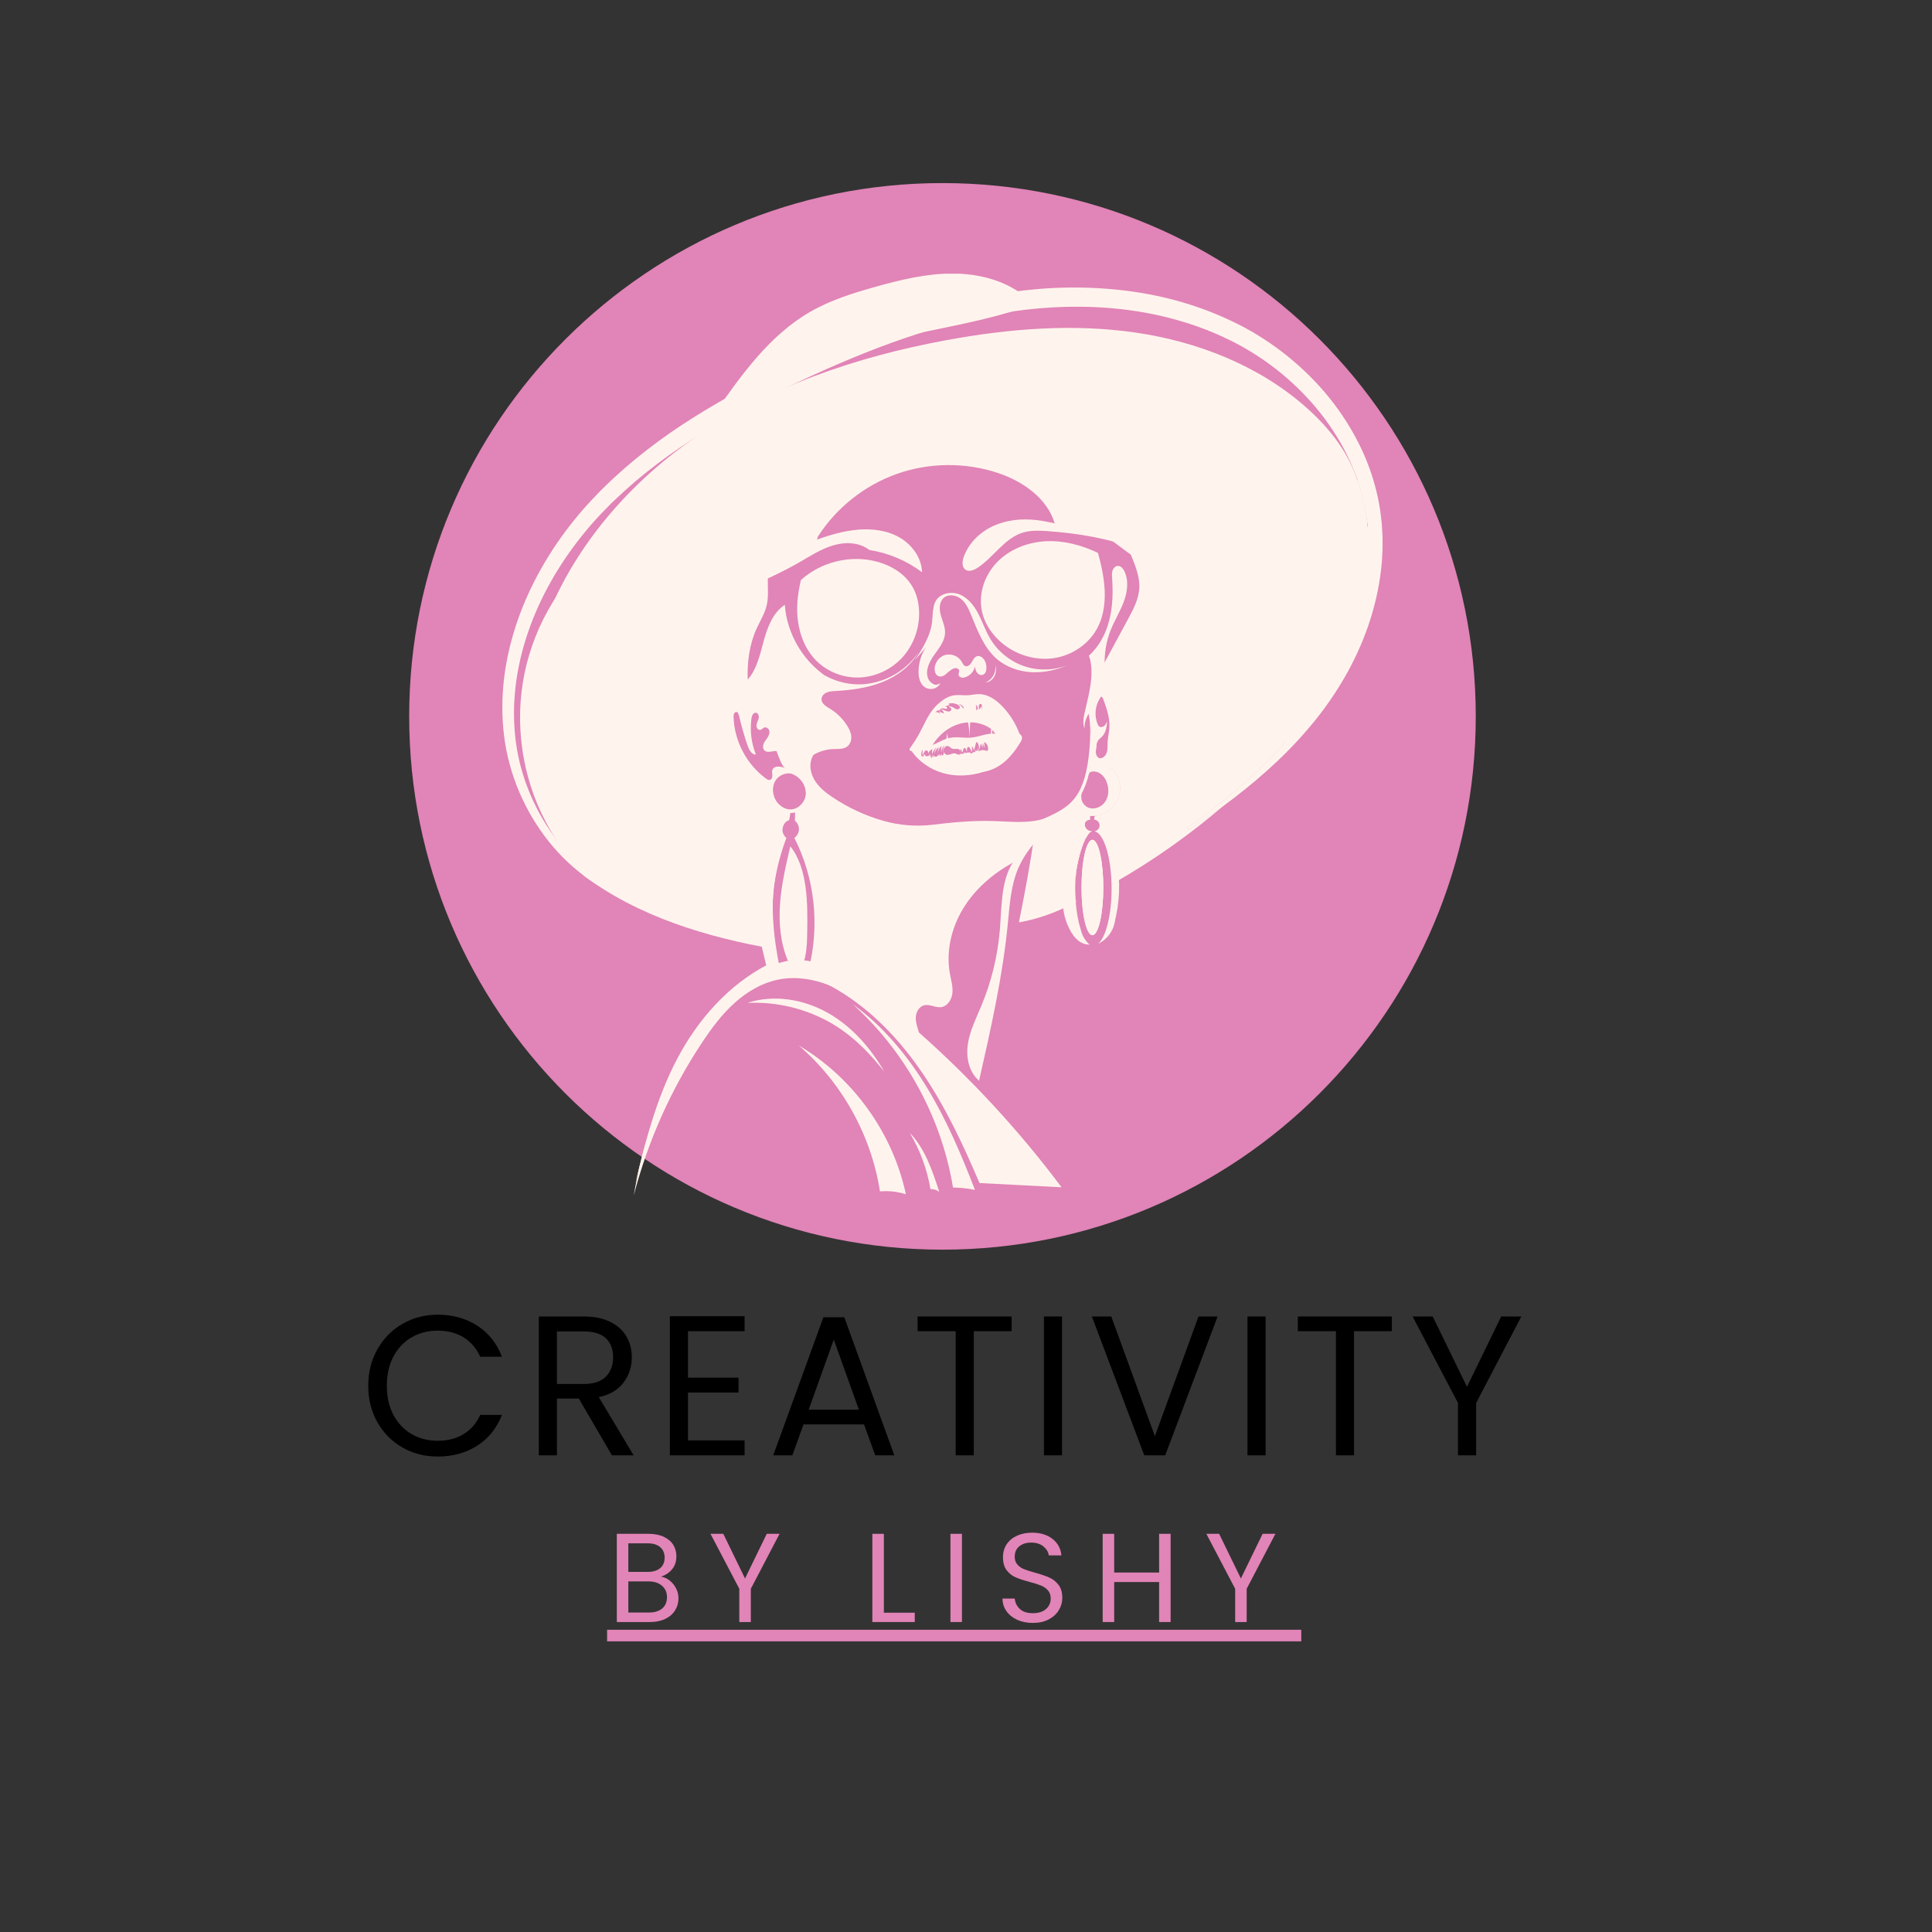 <svg version="1.0" preserveAspectRatio="xMidYMid meet" height="500" viewBox="0 0 375 375" zoomAndPan="magnify" width="500" xmlns:xlink="http://www.w3.org/1999/xlink" xmlns="http://www.w3.org/2000/svg"><rect x="0" y="0" width="375" height="375" fill="#333333" stroke="none"/><defs><g></g><clipPath id="e7207d5a6f"><path clip-rule="nonzero" d="M 79.422 35.535 L 286.445 35.535 L 286.445 242.559 L 79.422 242.559 Z M 79.422 35.535"></path></clipPath><clipPath id="f985ee728f"><path clip-rule="nonzero" d="M 182.934 35.535 C 125.766 35.535 79.422 81.879 79.422 139.047 C 79.422 196.215 125.766 242.559 182.934 242.559 C 240.102 242.559 286.445 196.215 286.445 139.047 C 286.445 81.879 240.102 35.535 182.934 35.535 Z M 182.934 35.535"></path></clipPath><clipPath id="fb8229c86a"><path clip-rule="nonzero" d="M 0.422 0.535 L 207.445 0.535 L 207.445 207.559 L 0.422 207.559 Z M 0.422 0.535"></path></clipPath><clipPath id="c1b293eee2"><path clip-rule="nonzero" d="M 103.934 0.535 C 46.766 0.535 0.422 46.879 0.422 104.047 C 0.422 161.215 46.766 207.559 103.934 207.559 C 161.102 207.559 207.445 161.215 207.445 104.047 C 207.445 46.879 161.102 0.535 103.934 0.535 Z M 103.934 0.535"></path></clipPath><clipPath id="f525d843d2"><rect height="208" y="0" width="208" x="0"></rect></clipPath><clipPath id="d00e72895b"><path clip-rule="nonzero" d="M 138 53.121 L 200 53.121 L 200 81 L 138 81 Z M 138 53.121"></path></clipPath><clipPath id="1187703455"><rect height="55" y="0" width="230" x="0"></rect></clipPath></defs><g clip-path="url(#e7207d5a6f)"><g clip-path="url(#f985ee728f)"><g transform="matrix(1, 0, 0, 1, 79, 35)"><g clip-path="url(#f525d843d2)"><g clip-path="url(#fb8229c86a)"><g clip-path="url(#c1b293eee2)"><path fill-rule="nonzero" fill-opacity="1" d="M 0.422 0.535 L 207.445 0.535 L 207.445 207.559 L 0.422 207.559 Z M 0.422 0.535" fill="#e184b7"></path></g></g></g></g></g></g><path fill-rule="nonzero" fill-opacity="1" d="M 213.129 107.328 C 210.02 105.824 206.582 104.906 203.137 105.051 C 199.688 105.195 196.234 106.469 193.766 108.883 C 191.297 111.293 189.93 114.891 190.523 118.289 C 191.004 121.031 192.707 123.477 194.922 125.168 C 197.715 127.305 201.395 128.297 204.859 127.695 C 208.324 127.094 211.504 124.855 213.09 121.719 C 214.18 119.562 214.512 117.09 214.418 114.68 C 214.32 112.27 213.816 109.895 213.125 107.328 Z M 213.129 107.328" fill="#fff4ed"></path><path fill-rule="nonzero" fill-opacity="1" d="M 220.836 106.656 C 215.25 104.5 209.273 103.504 203.297 103.09 C 201.68 102.98 200.02 102.914 198.473 103.398 C 194.895 104.523 192.824 108.23 189.668 110.254 C 188.98 110.691 188.059 111.043 187.391 110.578 C 186.672 110.074 186.758 108.98 187.043 108.148 C 187.977 105.457 190.172 103.301 192.762 102.105 C 195.348 100.91 198.293 100.621 201.121 100.941 C 204.191 101.289 207.156 102.316 210.234 102.539 C 212.379 102.691 214.562 102.449 216.664 102.891 C 218.77 103.332 220.887 104.691 220.836 106.656 Z M 220.836 106.656" fill="#fff4ed"></path><path fill-rule="nonzero" fill-opacity="1" d="M 148.5 105.711 C 146.406 108.031 144.312 110.355 142.219 112.68 C 144.137 112.289 146 111.637 147.742 110.738 C 145.938 112.227 144.137 113.715 142.332 115.199 C 146.656 113.371 150.988 111.535 155.055 109.199 C 157.199 107.965 159.301 106.582 161.668 105.871 C 164.039 105.156 166.801 105.227 168.734 106.75 C 172.434 107.324 175.98 108.824 178.969 111.074 C 178.887 108.297 177.055 105.754 174.652 104.352 C 172.25 102.953 169.359 102.582 166.586 102.805 C 163.816 103.031 161.125 103.812 158.504 104.773 C 158.547 104.785 158.586 104.801 158.738 104.172 C 162.324 98.562 167.82 94.195 174.102 91.977 C 180.379 89.758 187.398 89.699 193.715 91.812 C 198.551 93.43 203.277 96.711 204.727 101.621 C 210.914 102.246 217.035 103.547 222.977 105.566 C 214.711 92.641 199.422 84.535 184.086 84.945 C 168.75 85.359 156.969 96.309 148.5 105.707 Z M 148.5 105.711" fill="#fff4ed"></path><path fill-rule="nonzero" fill-opacity="1" d="M 268.328 107.039 L 268.289 107.754 L 268.254 108.465 C 268.238 108.703 268.234 108.941 268.207 109.176 C 267.875 112.961 267.109 116.68 265.969 120.254 C 264.832 123.832 263.324 127.27 261.527 130.523 C 259.723 133.777 257.641 136.859 255.336 139.734 C 253.023 142.605 250.52 145.301 247.855 147.805 C 245.203 150.32 242.41 152.668 239.527 154.879 L 238.438 155.699 C 238.125 155.934 237.801 156.168 237.484 156.398 C 237.434 156.434 237.387 156.469 237.34 156.504 C 236.973 156.77 236.609 157.043 236.238 157.305 L 235.125 158.086 C 234.387 158.613 233.633 159.113 232.887 159.625 C 232.133 160.133 231.371 160.621 230.617 161.117 L 230.395 160.812 C 233.32 158.699 236.188 156.504 238.957 154.195 C 239.656 153.625 240.332 153.027 241.016 152.441 C 241.699 151.852 242.363 151.242 243.035 150.645 C 243.691 150.027 244.355 149.414 245.004 148.789 L 245.969 147.844 L 246.449 147.371 L 246.922 146.883 C 249.074 144.684 251.121 142.379 253.02 139.957 C 253.02 139.953 253.023 139.949 253.023 139.945 C 253.027 139.945 253.027 139.945 253.027 139.941 C 253.027 139.941 253.031 139.938 253.031 139.938 C 253.352 139.531 253.664 139.125 253.973 138.711 C 256.129 135.828 258.062 132.781 259.703 129.582 C 260.137 128.793 260.5 127.969 260.887 127.16 C 260.98 126.957 261.082 126.758 261.168 126.551 L 261.434 125.93 L 261.957 124.688 C 262.129 124.273 262.277 123.848 262.438 123.43 C 262.594 123.008 262.766 122.59 262.906 122.164 L 263.324 120.883 L 263.535 120.242 C 263.605 120.031 263.66 119.812 263.723 119.598 C 264.723 116.148 265.379 112.598 265.613 109.016 C 265.781 106.391 265.684 103.754 265.355 101.145 C 265.234 100.195 265.086 99.25 264.902 98.312 C 264.559 96.613 264.102 94.941 263.539 93.305 L 263.535 93.305 C 262.938 91.551 262.215 89.84 261.391 88.18 C 259.789 84.969 257.793 81.957 255.496 79.203 C 253.199 76.445 250.602 73.941 247.777 71.727 C 246.363 70.617 244.895 69.586 243.375 68.629 C 241.855 67.676 240.293 66.789 238.676 66.012 C 235.457 64.422 232.082 63.141 228.629 62.16 C 221.715 60.191 214.488 59.402 207.301 59.547 C 200.105 59.688 192.949 60.797 185.969 62.559 C 178.984 64.309 172.164 66.707 165.504 69.465 C 162.172 70.844 158.879 72.309 155.609 73.836 C 152.34 75.367 149.098 76.953 145.906 78.629 C 139.527 81.98 133.324 85.695 127.57 90.035 C 124.699 92.207 121.945 94.531 119.352 97.027 L 118.863 97.492 L 118.621 97.727 L 118.383 97.965 L 117.441 98.93 C 117.129 99.254 116.809 99.57 116.5 99.898 L 115.586 100.891 C 114.379 102.227 113.23 103.609 112.133 105.031 C 109.941 107.883 107.973 110.902 106.273 114.07 C 104.578 117.238 103.156 120.559 102.074 123.984 C 101 127.41 100.254 130.945 99.941 134.523 C 99.785 136.309 99.73 138.105 99.789 139.898 C 99.848 141.691 100.016 143.48 100.312 145.25 C 100.605 147.016 101.023 148.766 101.559 150.48 C 102.098 152.191 102.746 153.867 103.508 155.492 C 105.023 158.746 106.965 161.805 109.289 164.539 C 111.617 167.27 114.344 169.672 117.383 171.578 C 120.422 173.48 123.789 174.875 127.309 175.602 L 127.23 175.973 L 125.887 175.73 C 125.438 175.641 124.996 175.531 124.551 175.43 C 124.324 175.383 124.109 175.309 123.891 175.25 L 123.23 175.059 C 123.121 175.023 123.008 174.996 122.902 174.961 L 122.578 174.848 L 121.926 174.625 C 120.195 174.008 118.52 173.238 116.914 172.332 C 113.707 170.5 110.805 168.129 108.285 165.398 C 105.762 162.664 103.648 159.555 101.953 156.219 C 101.105 154.551 100.375 152.82 99.758 151.047 C 99.145 149.27 98.648 147.449 98.281 145.594 C 97.914 143.742 97.691 141.848 97.582 139.973 C 97.477 138.09 97.48 136.199 97.602 134.316 C 97.711 132.434 97.953 130.559 98.285 128.703 C 98.625 126.848 99.059 125.012 99.586 123.203 C 100.633 119.586 102.059 116.082 103.766 112.734 C 105.48 109.391 107.473 106.191 109.719 103.18 C 110.84 101.672 112.023 100.211 113.258 98.797 L 114.199 97.746 C 114.516 97.398 114.84 97.062 115.16 96.723 L 116.125 95.703 L 116.367 95.449 L 116.617 95.199 L 117.117 94.711 C 119.773 92.078 122.602 89.633 125.539 87.352 C 128.48 85.07 131.535 82.957 134.668 80.992 C 137.797 79.023 140.992 77.184 144.23 75.445 C 147.465 73.699 150.75 72.078 154.051 70.512 C 157.352 68.945 160.688 67.438 164.07 66.012 C 170.852 63.184 177.832 60.703 185.043 58.879 C 188.652 57.98 192.312 57.246 196.016 56.719 C 199.727 56.191 203.469 55.871 207.227 55.816 C 210.984 55.762 214.754 55.953 218.504 56.418 C 222.246 56.887 225.973 57.629 229.613 58.707 C 233.254 59.781 236.816 61.168 240.219 62.887 C 241.93 63.727 243.598 64.691 245.203 65.73 C 246.809 66.77 248.359 67.887 249.848 69.086 C 252.824 71.48 255.562 74.176 257.965 77.148 C 260.367 80.125 262.445 83.371 264.105 86.828 C 265.77 90.285 266.98 93.969 267.676 97.75 L 267.91 99.176 L 268.082 100.602 L 268.168 101.316 L 268.207 101.672 L 268.23 102.031 L 268.312 103.465 C 268.328 103.703 268.344 103.941 268.352 104.18 L 268.355 104.895 L 268.355 106.328 C 268.363 106.562 268.34 106.801 268.332 107.039 Z M 268.328 107.039" fill="#fff4ed"></path><path fill-rule="nonzero" fill-opacity="1" d="M 155.453 112.594 C 159.375 109.023 165.168 107.633 170.285 109.035 C 173.023 109.785 175.633 111.375 177.07 113.82 C 177.945 115.301 178.348 117.035 178.395 118.754 C 178.488 121.98 177.312 125.238 175.137 127.617 C 172.957 130 169.789 131.461 166.562 131.508 C 163.336 131.555 160.105 130.164 157.969 127.742 C 156.277 125.824 155.305 123.348 154.922 120.816 C 154.539 118.289 154.727 115.703 155.453 112.594 Z M 155.453 112.594" fill="#fff4ed"></path><path fill-rule="nonzero" fill-opacity="1" d="M 141.461 137.109 C 140.965 139.305 141.156 141.652 141.996 143.742 C 141.688 142.258 141.605 140.723 141.758 139.215 C 141.789 138.926 141.828 138.629 141.977 138.379 C 142.121 138.129 142.398 137.93 142.688 137.961 C 143.164 138.012 143.367 138.578 143.477 139.047 C 143.918 140.961 144.461 142.855 145.102 144.715 C 145.379 145.523 145.871 146.469 146.727 146.473 C 145.836 144.262 145.531 141.816 145.855 139.453 C 145.922 138.941 146.188 138.297 146.703 138.344 C 147.117 138.383 147.332 138.883 147.277 139.293 C 147.223 139.703 146.996 140.07 146.891 140.473 C 146.816 140.746 146.805 141.051 146.934 141.305 C 147.066 141.555 147.363 141.734 147.637 141.656 C 147.895 141.586 148.059 141.328 148.301 141.227 C 148.73 141.043 149.238 141.43 149.328 141.883 C 149.422 142.34 149.215 142.805 148.957 143.195 C 148.699 143.582 148.383 143.941 148.215 144.375 C 148.043 144.809 148.055 145.359 148.398 145.676 C 149.137 146.355 150.512 145.367 151.281 146.012 C 151.578 146.258 151.664 146.664 151.824 147.016 C 151.98 147.363 152.316 147.715 152.691 147.625 C 153.059 147.535 153.203 147.051 153.082 146.691 C 152.957 146.328 152.656 146.062 152.391 145.793 C 151.711 145.098 151.176 144.238 150.93 143.297 C 150.645 142.207 150.75 141.062 150.855 139.941 C 150.953 138.887 151.055 137.836 151.152 136.781 C 151.172 136.562 151.207 136.324 151.379 136.191 C 151.598 136.027 151.93 136.145 152.098 136.359 C 152.262 136.578 152.301 136.859 152.34 137.133 C 152.895 141.262 153.828 145.34 155.023 149.293 C 156.426 147 159.027 145.484 161.715 145.395 C 162.676 145.359 163.742 145.469 164.488 144.863 C 165.055 144.41 165.289 143.633 165.227 142.914 C 165.164 142.191 164.844 141.516 164.461 140.898 C 163.621 139.543 162.457 138.387 161.094 137.559 C 160.352 137.109 159.441 136.574 159.453 135.711 C 159.461 135.145 159.906 134.656 160.426 134.426 C 160.941 134.195 161.523 134.164 162.09 134.133 C 165.207 133.953 168.348 133.551 171.25 132.398 C 174.148 131.242 176.805 129.273 178.309 126.539 C 175.617 130.699 170.543 133.199 165.602 132.793 C 160.656 132.391 156.059 129.102 154.031 124.641 C 153.633 125.691 153.801 126.891 154.27 127.91 C 154.738 128.93 155.488 129.793 156.273 130.594 C 155.91 130.191 155.609 129.734 155.383 129.242 C 156.062 129.871 156.852 130.383 157.707 130.742 C 157.484 130.457 157.262 130.172 157.035 129.887 C 158.027 130.523 159.074 131.07 160.164 131.512 C 159.809 131.43 159.477 131.238 159.23 130.969 C 159.984 131.402 160.773 131.777 161.59 132.09 C 158.934 130.551 156.668 128.348 155.055 125.738 C 153.441 123.129 152.488 120.113 152.344 117.395 C 150.023 118.898 148.973 121.719 148.242 124.391 C 147.516 127.059 146.898 129.906 145.133 131.91 C 145 128.535 145.457 125.09 146.852 122.016 C 147.535 120.516 148.438 119.094 148.816 117.488 C 149.191 115.875 149.008 114.195 149.027 112.539 C 149.047 110.887 149.32 109.125 150.027 108.242 C 153.406 103.238 157.418 98.656 161.93 94.645 C 142.199 93.758 122.297 103.398 110.762 119.434 C 112.855 114.879 114.949 110.324 117.043 105.77 C 109.309 111.98 103.832 120.934 101.82 130.645 C 99.812 140.359 101.289 150.754 105.926 159.52 C 109.066 165.465 113.727 170.738 119.676 173.867 C 125.629 177 132.934 177.816 139.18 175.32 C 141.805 174.27 144.402 172.387 145 169.621 C 145.512 167.27 144.457 164.891 143.395 162.73 C 141.547 158.973 139.566 155.203 138.777 151.09 C 137.988 146.977 138.578 142.367 141.461 137.109 Z M 141.461 137.109" fill="#fff4ed"></path><path fill-rule="nonzero" fill-opacity="1" d="M 141.785 133.855 C 140.875 134.215 140.168 134.984 139.723 135.859 C 139.277 136.734 139.074 137.711 138.949 138.684 C 138.457 142.48 139.098 146.418 140.77 149.859 C 139.117 145.512 138.875 140.645 140.082 136.152 C 140.219 135.648 140.434 135.082 140.926 134.902 C 141.383 134.738 141.918 135.012 142.168 135.434 C 142.418 135.852 142.43 136.375 142.352 136.855 C 143.523 136.969 144.398 138.32 144.023 139.434 C 143.934 139.086 143.836 138.723 143.59 138.461 C 143.344 138.199 142.898 138.09 142.625 138.324 C 142.395 138.523 142.375 138.867 142.387 139.172 C 142.527 143.832 144.918 148.371 148.684 151.121 C 148.906 151.285 149.176 151.449 149.445 151.379 C 149.801 151.289 149.93 150.844 149.91 150.477 C 149.891 150.109 149.793 149.727 149.934 149.387 C 150.199 148.75 151.09 148.711 151.758 148.883 C 152.965 149.188 154.082 149.844 154.938 150.742 C 153.711 149.645 151.555 150.027 150.613 151.379 C 149.672 152.727 149.93 154.711 151.027 155.938 C 151.625 156.602 152.465 157.082 153.359 157.105 C 154.941 157.152 156.316 155.676 156.426 154.098 C 156.535 152.52 155.559 150.992 154.227 150.312 C 156.031 150.68 157.402 152.527 157.238 154.359 C 157.07 156.191 155.387 157.762 153.551 157.797 C 153.293 157.805 153.02 157.785 152.797 157.914 C 152.574 158.043 152.461 158.387 152.652 158.555 C 151.445 158.148 150.055 158.34 148.996 159.051 C 147.938 159.762 147.238 160.98 147.16 162.254 C 147.082 163.543 147.543 165.027 146.699 166.004 C 146.055 166.742 144.926 166.809 143.965 166.605 C 141.559 166.102 139.574 164.301 138.316 162.188 C 137.055 160.074 136.418 157.656 135.848 155.258 C 135.164 152.387 134.555 149.445 134.816 146.508 C 134.938 145.16 135.242 143.84 135.543 142.523 C 135.91 140.914 136.281 139.305 136.648 137.699 C 136.973 136.289 137.336 134.797 138.363 133.777 C 139.387 132.758 141.305 132.5 141.785 133.855 Z M 141.785 133.855" fill="#fff4ed"></path><path fill-rule="nonzero" fill-opacity="1" d="M 137.938 137.359 C 137.168 137.328 136.691 138.18 136.465 138.914 C 135.195 143.031 135.891 147.703 138.305 151.27 C 138.75 151.93 139.277 152.574 139.992 152.93 C 140.711 153.281 141.656 153.273 142.23 152.719 C 142.938 152.043 142.836 150.906 142.68 149.938 C 142.164 146.715 141.645 143.492 141.129 140.27 C 140.996 139.465 140.84 138.598 140.25 138.035 C 139.66 137.473 138.504 137.387 137.938 137.359 Z M 137.938 137.359" fill="#fff4ed"></path><path fill-rule="nonzero" fill-opacity="1" d="M 107.531 163.766 C 106.273 162.637 105.234 161.262 104.488 159.742 C 106.574 163.816 110 167.055 113.699 169.75 C 123.824 177.125 136.52 180.887 148.875 180.145 C 149.148 180.195 149.418 180.242 149.73 180.293 C 149.559 174.309 150.512 168.297 152.637 162.641 C 152.117 162.223 151.82 161.539 151.875 160.871 C 151.93 160.207 152.328 159.578 152.859 159.23 C 153.09 158.77 153.305 158.164 152.953 157.789 C 152.672 157.492 152.195 157.535 151.793 157.598 C 149.18 158.016 146.48 158.461 144.246 159.875 C 141.707 161.477 140.035 164.18 139.031 167.008" fill="#fff4ed"></path><path fill-rule="nonzero" fill-opacity="1" d="M 118.934 171.949 C 117.102 171.383 115.051 170.449 113.219 169.887 C 123.832 177.906 137.297 181.961 150.41 184.219 C 149.539 178.09 149.871 171.785 151.379 165.781 C 150.676 165.434 149.812 165.625 149.148 166.039 C 148.484 166.453 147.973 167.062 147.422 167.617 C 143.977 171.098 138.934 172.609 134.039 172.734 C 129.148 172.859 124.316 171.742 118.934 171.949 Z M 118.934 171.949" fill="#fff4ed"></path><path fill-rule="nonzero" fill-opacity="1" d="M 147.242 181.184 C 147.82 183.594 148.395 186.004 148.973 188.414 C 149.785 188.328 150.594 188.238 151.402 188.148 C 150.078 181.867 149.453 175.348 150.555 169.02 C 148.926 172.598 146.129 176.523 147.242 181.184 Z M 147.242 181.184" fill="#fff4ed"></path><path fill-rule="nonzero" fill-opacity="1" d="M 151.555 159.277 C 151.113 160.094 150.879 161.02 150.875 161.945 C 151.047 161.301 151.289 160.672 151.598 160.074 C 151.777 159.727 151.996 159.375 152.34 159.191 C 152.09 159.594 151.895 160.031 151.766 160.488 C 151.805 160.367 151.844 160.25 151.883 160.129 C 151.758 160.492 151.711 160.883 151.75 161.266 C 151.844 160.828 151.938 160.383 152.156 159.996 C 152.375 159.605 152.738 159.273 153.172 159.223 C 153.27 158.66 153.367 158.094 153.465 157.527 C 152.629 157.746 152.02 158.426 151.555 159.277 Z M 151.555 159.277" fill="#fff4ed"></path><path fill-rule="nonzero" fill-opacity="1" d="M 156.992 188.043 C 159.121 179.598 158.16 170.414 154.18 162.633 C 154.711 162.266 155.051 161.637 155.074 160.992 C 155.098 160.348 154.801 159.695 154.289 159.305 L 154.328 157.52 C 154.848 157.277 155.328 156.957 155.836 156.336 C 156.582 155.105 156.637 153.484 155.977 152.203 C 155.312 150.926 153.953 150.035 152.516 149.938 C 152.125 149.805 151.73 149.668 151.336 149.531 C 151.59 149.375 151.938 149.391 152.176 149.566 C 151.848 149.5 151.523 149.43 151.199 149.363 C 152.414 149.809 153.738 148.711 154.074 147.461 C 154.41 146.211 154.07 144.895 153.824 143.625 C 153.578 142.355 153.449 140.949 154.137 139.852 L 154.879 146.156 C 155.617 144.516 156.977 143.164 158.617 142.434 L 156.84 144.109 C 158.453 143.164 160.547 143.105 162.207 143.957 C 160.207 144.305 158.145 145.426 157.5 147.355 C 157.02 148.789 157.426 150.41 158.262 151.668 C 159.098 152.93 160.316 153.879 161.57 154.727 C 164.625 156.789 168.02 158.344 171.469 159.324 C 174.582 160.211 177.844 160.465 181.055 160.078 C 184.934 159.609 188.824 159.246 192.723 159.359 C 195.465 159.441 198.227 159.758 200.934 159.309 C 204.461 158.723 207.75 156.797 210.262 154.598 C 205.809 159.055 200.16 162.707 197.656 168.492 C 196.195 171.871 195.977 175.637 195.617 179.301 C 194.609 189.578 192.32 199.684 190.039 209.758 C 188.023 208.078 187.465 205.145 187.875 202.555 C 188.285 199.961 189.504 197.582 190.508 195.16 C 192.434 190.527 193.637 185.598 194.062 180.598 C 194.453 175.996 194.266 171.07 196.562 167.457 C 192.695 169.586 189.242 172.574 186.945 176.348 C 184.652 180.117 183.582 184.703 184.383 189.043 C 184.613 190.285 184.992 191.531 184.859 192.785 C 184.723 194.043 183.883 195.344 182.629 195.492 C 181.539 195.625 180.453 194.863 179.387 195.125 C 178.434 195.359 177.836 196.371 177.762 197.348 C 177.688 198.328 178.023 199.285 178.359 200.398 C 188.574 209.441 197.867 219.527 206.051 230.449 C 200.738 230.176 195.43 229.902 190.121 229.629 C 187.004 222.32 183.641 215.078 179.191 208.496 C 174.746 201.914 169.152 195.984 162.293 191.98 C 157.797 189.359 152.34 187.586 147.398 189.23 C 151.258 185.465 158.09 185.355 162.066 188.996 C 160.297 188.066 158.227 187.727 156.996 188.043 Z M 156.992 188.043" fill="#fff4ed"></path><path fill-rule="nonzero" fill-opacity="1" d="M 189.238 230.953 C 186.609 224.148 183.746 217.398 179.961 211.16 C 176.172 204.922 171.426 199.18 165.504 194.914 C 175.754 204.125 182.742 216.895 184.977 230.496 C 186.168 230.535 187.359 230.574 189.238 230.957 Z M 189.238 230.953" fill="#fff4ed"></path><path fill-rule="nonzero" fill-opacity="1" d="M 182.312 231.344 C 180.984 227.234 179.566 222.973 176.57 219.863 C 178.578 223.219 179.953 226.953 180.605 230.812 C 181.078 230.812 181.551 230.809 182.312 231.344 Z M 182.312 231.344" fill="#fff4ed"></path><path fill-rule="nonzero" fill-opacity="1" d="M 175.828 231.801 C 173.281 219.867 165.555 209.133 155.043 202.934 C 163.41 210.113 169.105 220.344 170.797 231.238 C 172.168 231.176 173.547 231.113 175.828 231.801 Z M 175.828 231.801" fill="#fff4ed"></path><path fill-rule="nonzero" fill-opacity="1" d="M 171.648 208.02 C 168.973 203.363 165.293 199.18 160.602 196.555 C 155.918 193.93 150.164 192.992 145.059 194.664 C 149.895 194.43 154.785 195.398 159.168 197.457 C 163.555 199.516 167.422 202.66 171.645 208.02 Z M 171.648 208.02" fill="#fff4ed"></path><path fill-rule="nonzero" fill-opacity="1" d="M 216.762 155.582 C 215.918 157.125 214.277 158.199 212.531 158.363 C 212.484 158.367 212.434 158.371 212.383 158.375 C 212.121 158.395 211.855 158.391 211.594 158.379 C 210.422 158.316 209.246 158.023 208.086 158.184 C 207.051 158.324 206.109 158.812 205.16 159.262 C 204.859 159.402 204.559 159.539 204.25 159.66 C 203.73 159.867 203.191 160.027 202.641 160.141 C 201.152 160.457 199.59 160.426 198.113 160.043 C 198 160.023 197.883 160 197.77 159.977 C 199.367 160.055 200.926 159.594 202.414 158.977 C 202.418 158.977 202.418 158.977 202.418 158.977 C 202.785 158.824 203.145 158.668 203.5 158.504 C 205.18 157.734 206.848 156.852 208.105 155.504 C 209.941 153.543 210.703 150.82 211.129 148.168 C 211.609 145.145 211.734 142.062 211.492 139.016 C 211.77 141.906 212.043 144.82 211.758 147.707 C 211.684 148.469 211.57 149.23 211.406 149.98 C 211.07 151.523 210.535 153.02 209.746 154.367 C 209.832 154.242 209.914 154.121 210 153.996 C 209.871 154.297 209.832 154.617 209.871 154.93 C 209.871 154.945 209.871 154.961 209.875 154.977 C 209.988 155.789 210.594 156.559 211.391 156.816 C 212.516 157.176 213.812 156.621 214.488 155.652 C 215.164 154.684 215.27 153.395 214.957 152.254 C 214.734 151.438 214.285 150.656 213.59 150.168 C 212.938 149.715 212.043 149.566 211.406 149.98 C 211.926 149.605 212.461 149.238 213.055 149 C 213.48 148.824 213.945 148.719 214.402 148.734 C 214.629 148.742 214.855 148.777 215.074 148.852 C 215.812 149.094 216.371 149.715 216.746 150.395 C 217.621 151.973 217.625 154 216.762 155.582 Z M 216.762 155.582" fill="#fff4ed"></path><path fill-rule="nonzero" fill-opacity="1" d="M 210.371 163.004 C 210.543 162.672 210.723 162.379 210.918 162.141 C 210.543 162.645 210.305 163.254 210.098 163.836 C 210.086 163.867 210.074 163.902 210.062 163.934 C 209.805 164.656 209.555 165.387 209.332 166.117 C 209.605 164.871 209.961 163.809 210.371 163.004 Z M 210.371 163.004" fill="#fff4ed"></path><path fill-rule="nonzero" fill-opacity="1" d="M 211.766 161.383 C 211.684 161.43 211.609 161.477 211.535 161.531 C 211.582 161.477 211.629 161.426 211.684 161.371 C 211.711 161.379 211.738 161.383 211.766 161.383 Z M 211.766 161.383" fill="#fff4ed"></path><path fill-rule="nonzero" fill-opacity="1" d="M 208.836 175.031 C 208.82 175.016 208.809 175.004 208.793 174.988 C 208.758 174.52 208.73 174.043 208.715 173.551 C 208.738 174.047 208.777 174.539 208.836 175.031 Z M 208.836 175.031" fill="#fff4ed"></path><path fill-rule="nonzero" fill-opacity="1" d="M 211.684 161.371 C 211.629 161.426 211.582 161.477 211.535 161.531 L 211.531 161.531 C 211.344 161.668 211.18 161.824 211.035 161.996 C 211.016 162.02 210.996 162.043 210.973 162.07 C 210.973 162.07 210.973 162.074 210.969 162.074 C 210.953 162.098 210.934 162.121 210.918 162.145 C 210.727 162.383 210.543 162.672 210.375 163.008 C 209.961 163.809 209.605 164.871 209.332 166.121 C 209.035 167.457 208.832 169 208.746 170.672 C 208.68 171.633 208.668 172.594 208.719 173.555 C 208.734 174.043 208.758 174.523 208.793 174.992 C 208.789 174.984 208.781 174.977 208.773 174.973 C 208.781 175 208.789 175.027 208.797 175.055 C 208.953 177.102 209.289 178.922 209.75 180.355 C 209.828 180.676 209.926 180.992 210.047 181.305 C 210.223 181.754 210.461 182.191 210.766 182.57 C 210.77 182.574 210.77 182.574 210.773 182.578 C 211.004 182.914 211.25 183.168 211.508 183.336 C 210.707 183.387 209.906 183.062 209.273 182.559 C 208.625 182.039 208.137 181.34 207.734 180.609 C 207.008 179.277 206.543 177.809 206.371 176.309 C 203.637 177.582 200.738 178.504 197.77 179.039 C 198.926 173.328 199.98 167.617 200.809 161.867 C 203.102 159.184 206.637 157.605 210.168 157.695 C 210.672 157.781 211.137 157.691 211.605 157.602 C 211.598 158.113 211.59 158.625 211.586 159.137 C 211.188 159.098 210.785 159.344 210.625 159.703 C 210.465 160.062 210.535 160.508 210.766 160.824 C 210.969 161.102 211.285 161.289 211.621 161.363 C 211.645 161.367 211.664 161.371 211.684 161.375 Z M 211.684 161.371" fill="#fff4ed"></path><path fill-rule="nonzero" fill-opacity="1" d="M 211.531 161.535 C 211.512 161.555 211.492 161.574 211.473 161.598 C 210.84 162.336 210.441 163.258 210.105 164.18 C 209.875 164.824 209.672 165.477 209.496 166.137 C 209.102 167.617 208.852 169.141 208.746 170.672 C 208.832 169 209.035 167.453 209.332 166.121 C 209.605 164.871 209.961 163.809 210.371 163.008 C 210.543 162.672 210.723 162.383 210.918 162.145 C 210.934 162.117 210.949 162.098 210.969 162.074 C 210.969 162.074 210.973 162.07 210.973 162.066 C 210.992 162.043 211.016 162.02 211.035 161.996 C 211.18 161.824 211.344 161.668 211.531 161.535 Z M 211.531 161.535" fill="#fff4ed"></path><path fill-rule="nonzero" fill-opacity="1" d="M 211.711 161.344 C 211.699 161.352 211.691 161.359 211.684 161.371 C 211.66 161.367 211.645 161.363 211.621 161.359 C 211.648 161.352 211.68 161.348 211.711 161.344 Z M 211.711 161.344" fill="#fff4ed"></path><path fill-rule="nonzero" fill-opacity="1" d="M 210.031 160.148 C 210 160.207 209.973 160.27 209.945 160.328 C 210.09 159.855 210.414 159.441 210.836 159.184 C 210.598 159.488 210.445 159.867 210.414 160.254 C 210.43 160.098 210.477 159.941 210.551 159.801 C 210.5 160.207 210.645 160.629 210.93 160.922 C 211.211 161.211 211.629 161.367 212.035 161.328 C 211.758 161.402 211.523 161.586 211.336 161.805 C 211.148 162.023 211.004 162.273 210.852 162.516 C 210.812 162.578 210.75 162.645 210.684 162.625 C 210.648 162.613 210.625 162.582 210.605 162.551 C 210.262 162.062 210.012 161.508 209.766 160.961 C 209.719 160.852 209.668 160.738 209.68 160.621 C 209.703 160.434 209.875 160.301 210.031 160.148 Z M 210.031 160.148" fill="#fff4ed"></path><path fill-rule="nonzero" fill-opacity="1" d="M 216.762 155.582 C 215.918 157.125 214.277 158.199 212.531 158.363 C 212.609 158.234 212.723 158.102 212.895 157.969 C 214.91 156.648 216.367 154.5 216.855 152.137 C 216.93 151.797 216.977 151.422 216.816 151.113 C 216.34 150.184 214.66 150.707 214.078 149.84 C 214.184 149.469 214.289 149.102 214.398 148.734 C 214.629 148.742 214.855 148.777 215.07 148.852 C 215.809 149.094 216.371 149.715 216.746 150.395 C 217.621 151.973 217.625 154 216.762 155.582 Z M 216.762 155.582" fill="#fff4ed"></path><path fill-rule="nonzero" fill-opacity="1" d="M 253.016 139.957 C 251.277 142.531 249.406 144.898 247.43 146.969 C 244.277 150.277 240.953 153.426 237.484 156.398 L 237.48 156.398 C 237.434 156.434 237.387 156.469 237.336 156.504 C 236.969 156.77 236.605 157.043 236.234 157.305 L 235.125 158.086 C 234.387 158.613 233.633 159.113 232.883 159.625 C 232.133 160.133 231.371 160.621 230.613 161.117 L 230.395 160.812 C 233.32 158.699 236.184 156.504 238.957 154.195 C 239.656 153.625 240.332 153.027 241.016 152.441 C 241.699 151.852 242.359 151.242 243.035 150.645 C 243.691 150.027 244.355 149.414 245 148.789 L 245.965 147.844 L 246.449 147.371 L 246.918 146.883 C 249.074 144.684 251.121 142.379 253.016 139.957 Z M 253.016 139.957" fill="#fff4ed"></path><path fill-rule="nonzero" fill-opacity="1" d="M 265.352 101.145 C 265.234 100.195 265.082 99.25 264.902 98.312 C 264.559 96.613 264.098 94.941 263.535 93.305 C 263.539 93.309 263.543 93.312 263.547 93.316 C 264.609 94.395 264.902 95.988 265.078 97.492 C 265.215 98.707 265.309 99.926 265.352 101.145 Z M 265.352 101.145" fill="#fff4ed"></path><path fill-rule="nonzero" fill-opacity="1" d="M 262.262 101.512 C 258.375 116.082 253.84 130.48 248.672 144.648 C 253.73 138.895 258.547 132.828 261.887 125.938 C 265.23 119.047 267.027 111.219 265.797 103.66 C 265.516 101.938 264.949 100.059 262.262 101.512 Z M 262.262 101.512" fill="#fff4ed"></path><path fill-rule="nonzero" fill-opacity="1" d="M 211.422 127.344 C 211.965 129.133 211.938 131.051 211.672 132.902 C 211.406 134.754 210.91 136.562 210.52 138.387 C 210.305 139.383 210.129 140.449 210.492 141.402 C 210.48 140.395 210.77 139.383 211.312 138.535 C 212.004 142.449 212.008 146.484 211.332 150.402 C 211.395 149.93 211.879 149.617 212.352 149.535 C 212.82 149.453 213.305 149.535 213.785 149.508 C 215.102 149.434 216.258 148.516 216.961 147.395 C 217.664 146.277 217.992 144.973 218.359 143.629 C 217.648 144.641 216.926 145.668 215.949 146.434 C 214.977 147.195 213.699 147.672 212.488 147.402 C 212.793 145.227 213.098 143.02 212.797 140.84 C 212.613 139.516 212.207 138.148 212.621 136.875 C 212.848 136.164 213.32 135.551 213.539 134.836 C 213.754 134.121 213.609 133.188 212.93 132.875 C 213.281 130.953 212.852 128.902 211.422 127.34 Z M 211.422 127.344" fill="#fff4ed"></path><path fill-rule="nonzero" fill-opacity="1" d="M 212.41 143.012 C 212.57 143.777 212.301 144.566 212.27 145.348 C 212.238 146.133 212.609 147.07 213.387 147.176 C 214.043 147.266 214.625 146.688 214.824 146.059 C 215.023 145.43 214.957 144.754 214.984 144.094 C 215.027 143.121 215.281 142.172 215.336 141.203 C 215.441 139.328 214.793 137.504 214.156 135.742 C 214.055 135.465 213.867 135.133 213.578 135.18 C 213.398 135.207 213.277 135.375 213.184 135.531 C 212.852 136.066 212.523 136.598 212.191 137.133 C 212.238 135.094 212.285 133.055 212.336 131.02 C 212.348 130.422 212.406 129.734 212.887 129.383 C 213.211 129.148 213.641 129.129 214.035 129.164 C 215.902 129.332 217.594 130.516 218.621 132.082 C 219.648 133.648 220.059 135.562 220.043 137.438 C 220.023 139.312 219.602 141.16 219.07 142.957 C 218.75 144.039 218.383 145.125 217.781 146.082 C 217.18 147.039 216.32 147.867 215.254 148.238 C 214.602 148.469 213.852 148.512 213.238 148.191 C 212.605 147.859 212.203 147.18 212.086 146.473 C 211.973 145.766 212.113 145.039 212.41 143.008 Z M 212.41 143.012" fill="#fff4ed"></path><path fill-rule="nonzero" fill-opacity="1" d="M 212.328 142.711 C 211.363 144.352 211.652 146.625 212.996 147.969 C 212.582 147.523 212.262 146.992 212.066 146.418 C 212.223 147.23 213.27 147.723 213.992 147.324 C 213.711 147.363 213.426 147.402 213.141 147.441 C 213.496 147.543 213.906 147.441 214.176 147.188 C 213.715 147.473 213.074 147.129 212.844 146.637 C 212.617 146.141 212.684 145.57 212.758 145.031 C 212.824 144.543 212.898 144.035 213.195 143.645 C 213.395 143.387 213.672 143.207 213.902 142.977 C 214.66 142.223 214.805 141.066 214.902 140 C 214.758 140.332 214.598 140.676 214.32 140.906 C 214.039 141.137 213.594 141.215 213.316 140.98 C 213.191 140.871 213.117 140.715 213.051 140.562 C 212.375 138.953 212.547 137.02 213.492 135.555 C 213.664 135.289 213.863 135.027 213.922 134.719 C 213.98 134.41 213.84 134.035 213.535 133.961 C 213.094 133.848 212.785 134.383 212.66 134.816 C 211.871 137.547 211.73 140.461 212.328 142.711 Z M 212.328 142.711" fill="#fff4ed"></path><path fill-rule="nonzero" fill-opacity="1" d="M 211.992 146.273 C 211.633 146.902 211.84 147.793 212.438 148.195 C 212.551 148.27 212.676 148.332 212.805 148.328 C 212.938 148.32 213.074 148.238 213.102 148.105 C 213.125 147.984 213.051 147.867 212.984 147.766 C 212.633 147.25 212.285 146.734 211.992 146.273 Z M 211.992 146.273" fill="#fff4ed"></path><path fill-rule="nonzero" fill-opacity="1" d="M 218.359 124.363 C 217.801 125.977 217.48 127.676 217.418 129.387" fill="#fff4ed"></path><path fill-rule="nonzero" fill-opacity="1" d="M 213.062 130.828 C 213.102 130.922 213.141 131.016 213.176 131.109 C 212.812 130.5 212.449 129.887 212.082 129.277 C 212.098 129.5 212.109 129.723 212.121 129.945 C 212.043 129.016 211.773 128.102 211.34 127.277 C 213.371 125.469 214.676 122.938 215.332 120.297 C 215.992 117.656 216.043 114.898 215.863 112.184 C 215.828 111.691 215.789 111.188 215.949 110.723 C 216.109 110.254 216.527 109.84 217.02 109.844 C 217.566 109.852 217.977 110.348 218.219 110.84 C 219.121 112.66 218.844 114.855 218.141 116.758 C 217.438 118.66 216.344 120.398 215.59 122.281 C 214.68 124.559 214.285 127.039 214.445 129.488 C 214.465 129.809 214.496 130.141 214.422 130.457 C 214.348 130.773 214.152 131.078 213.848 131.191 C 213.543 131.301 213.141 131.145 213.062 130.828 Z M 213.062 130.828" fill="#fff4ed"></path><path fill-rule="nonzero" fill-opacity="1" d="M 213.449 130.359 C 215.297 126.934 217.145 123.508 218.992 120.086 C 219.98 118.254 220.988 116.352 221.129 114.277 C 221.281 112 220.367 109.793 219.508 107.676 C 217.758 106.375 216.012 105.078 214.266 103.781 C 215.734 102.867 217.336 102.133 219.035 101.816 C 220.738 101.5 222.547 101.621 224.117 102.348 C 227.246 103.789 228.906 107.363 229.234 110.797 C 229.559 114.23 228.816 117.66 228.465 121.09 C 228.199 123.703 228.156 126.344 227.602 128.91 C 227.043 131.473 225.898 134.016 223.848 135.652 C 223.035 136.297 222.039 136.801 221 136.738 C 219.832 136.664 218.832 135.895 217.98 135.09 C 216.363 133.559 214.992 131.766 213.449 130.359 Z M 213.449 130.359" fill="#fff4ed"></path><path fill-rule="nonzero" fill-opacity="1" d="M 240.91 114.5 C 237.285 119.145 233.254 123.477 228.879 127.426 C 227.77 112.824 218.555 99.102 205.461 92.551 C 192.363 85.996 175.859 86.848 163.504 94.715 C 159.891 97.016 156.535 99.91 152.426 101.129 C 149.551 101.98 146.504 101.953 143.527 102.312 C 128.535 104.121 116.457 115.551 107.84 127.949 C 107.562 124.449 108.332 120.871 110.023 117.789 C 106.887 120.328 104.594 123.891 103.582 127.797 C 107.914 110.496 119.676 95.598 134.281 85.359 C 148.883 75.121 166.184 69.246 183.727 66.02 C 195.84 63.793 208.297 62.777 220.484 64.562 C 232.672 66.352 244.625 71.086 253.793 79.312 C 258.047 83.133 261.727 87.785 263.453 93.234 C 265.18 98.684 264.723 105.004 261.363 109.629 C 255.973 117.047 244.961 118 240.91 114.5 Z M 240.91 114.5" fill="#fff4ed"></path><g clip-path="url(#d00e72895b)"><path fill-rule="nonzero" fill-opacity="1" d="M 155.414 71.195 C 149.594 73.703 143.996 76.723 138.703 80.211 C 143.938 72.723 149.434 64.988 157.367 60.461 C 161.266 58.234 165.594 56.883 169.914 55.672 C 174.859 54.289 179.914 53.062 185.047 53.094 C 190.184 53.125 195.465 54.523 199.359 57.871 C 199.648 58.117 199.953 58.434 199.918 58.809 C 199.879 59.289 199.344 59.539 198.891 59.691 C 184.84 64.332 169.836 64.98 155.414 71.195 Z M 155.414 71.195" fill="#fff4ed"></path></g><path fill-rule="nonzero" fill-opacity="1" d="M 208.699 172.453 C 208.699 172.824 208.707 173.191 208.719 173.551 C 208.668 172.59 208.68 171.629 208.746 170.668 C 208.715 171.25 208.699 171.848 208.699 172.453 Z M 208.699 172.453" fill="#fff4ed"></path><path fill-rule="nonzero" fill-opacity="1" d="M 208.797 175.051 C 208.789 175.023 208.781 174.996 208.773 174.969 C 208.777 174.977 208.785 174.98 208.793 174.988 C 208.793 175.012 208.797 175.031 208.797 175.051 Z M 208.797 175.051" fill="#fff4ed"></path><path fill-rule="nonzero" fill-opacity="1" d="M 208.836 175.031 C 208.82 175.016 208.809 175.004 208.793 174.988 C 208.758 174.52 208.73 174.043 208.715 173.551 C 208.738 174.047 208.777 174.539 208.836 175.031 Z M 208.836 175.031" fill="#fff4ed"></path><path fill-rule="nonzero" fill-opacity="1" d="M 210.371 163.004 C 210.262 163.312 210.156 163.621 210.062 163.934 C 209.836 164.66 209.652 165.395 209.496 166.137 C 209.102 167.617 208.852 169.141 208.746 170.668 C 208.832 168.996 209.035 167.453 209.332 166.121 C 209.605 164.871 209.961 163.809 210.371 163.004 Z M 210.371 163.004" fill="#fff4ed"></path><path fill-rule="nonzero" fill-opacity="1" d="M 215.949 180.297 C 215.402 181.555 214.391 182.598 213.152 183.184 C 213.512 182.879 213.852 182.398 214.152 181.773 C 214.332 181.434 214.477 181.074 214.594 180.707 C 214.598 180.699 214.602 180.688 214.605 180.68 C 215.316 178.648 215.762 175.715 215.762 172.457 C 215.762 172.184 215.758 171.914 215.754 171.648 C 216 171.508 216.246 171.367 216.492 171.223 C 216.516 172.656 216.535 174.09 216.559 175.523 C 216.582 177.141 216.594 178.812 215.949 180.297 Z M 215.949 180.297" fill="#fff4ed"></path><path fill-rule="nonzero" fill-opacity="1" d="M 214.152 172.266 C 214.152 177.375 213.203 181.52 212.035 181.52 C 210.867 181.52 209.922 177.375 209.922 172.266 C 209.922 167.152 210.867 163.012 212.035 163.012 C 213.203 163.012 214.152 167.152 214.152 172.266 Z M 214.152 172.266" fill="#fff4ed"></path><path fill-rule="nonzero" fill-opacity="1" d="M 208.836 175.031 C 208.82 175.016 208.809 175.004 208.793 174.988 C 208.758 174.52 208.73 174.043 208.715 173.551 C 208.738 174.047 208.777 174.539 208.836 175.031 Z M 208.836 175.031" fill="#fff4ed"></path><path fill-rule="nonzero" fill-opacity="1" d="M 211.473 161.598 C 210.84 162.336 210.441 163.258 210.105 164.18 C 209.875 164.824 209.672 165.477 209.496 166.137 C 209.102 167.617 208.852 169.141 208.746 170.672 C 208.832 169 209.035 167.453 209.332 166.121 C 209.605 164.871 209.961 163.809 210.371 163.008 C 210.543 162.672 210.723 162.383 210.918 162.145 C 210.934 162.117 210.949 162.098 210.969 162.074 C 210.969 162.074 210.973 162.07 210.973 162.066 C 210.992 162.043 211.016 162.02 211.035 161.996 C 211.176 161.836 211.324 161.699 211.473 161.598 Z M 211.473 161.598" fill="#fff4ed"></path><path fill-rule="nonzero" fill-opacity="1" d="M 214.152 172.266 C 214.152 177.375 213.203 181.52 212.035 181.52 C 210.867 181.52 209.922 177.375 209.922 172.266 C 209.922 167.152 210.867 163.012 212.035 163.012 C 213.203 163.012 214.152 167.152 214.152 172.266 Z M 214.152 172.266" fill="#fff4ed"></path><path fill-rule="nonzero" fill-opacity="1" d="M 261.066 124.5 C 258.891 129.988 256.168 135.301 253.031 139.938 C 253.031 139.938 253.027 139.941 253.027 139.945 C 253.027 139.945 253.027 139.945 253.023 139.945 C 253.023 139.949 253.02 139.953 253.016 139.957 C 251.121 142.379 249.074 144.684 246.918 146.887 L 246.449 147.371 L 245.965 147.844 L 245 148.789 C 244.355 149.414 243.691 150.027 243.035 150.645 C 242.359 151.242 241.699 151.855 241.016 152.441 C 240.332 153.027 239.656 153.625 238.957 154.195 C 236.184 156.504 233.32 158.699 230.395 160.812 L 230.613 161.121 C 231.371 160.621 232.133 160.133 232.883 159.629 C 233.633 159.113 234.387 158.613 235.125 158.086 L 236.234 157.305 C 236.605 157.043 236.969 156.77 237.336 156.504 C 237.387 156.469 237.434 156.434 237.48 156.398 C 230.969 161.984 223.934 166.957 216.492 171.223 C 216.246 171.367 215.996 171.508 215.75 171.648 C 215.66 167.723 214.926 164.359 213.871 162.621 C 213.492 161.988 213.07 161.566 212.621 161.414 C 212.605 161.379 212.582 161.348 212.566 161.312 C 212.547 161.305 212.527 161.301 212.508 161.293 C 212.836 161.289 213.164 161.047 213.32 160.715 C 213.48 160.383 213.469 159.973 213.285 159.652 C 213.102 159.332 212.758 159.109 212.387 159.078 C 212.387 158.836 212.395 158.602 212.531 158.363 C 214.277 158.199 215.918 157.125 216.762 155.586 C 217.625 154 217.621 151.973 216.746 150.395 C 216.371 149.715 215.809 149.094 215.07 148.852 C 214.855 148.781 214.629 148.742 214.398 148.738 C 216.922 140.277 221.051 132.305 226.516 125.523 C 232.594 114.16 238.672 102.797 244.754 91.434 C 244.984 91 245.238 90.543 245.664 90.301 C 246.641 89.742 247.797 90.566 248.664 91.281 C 250.848 93.078 253.363 94.469 256.043 95.363 C 256.922 95.652 258.008 95.848 258.672 95.207 C 259.176 94.719 259.227 93.93 259.605 93.34 C 260.414 92.066 262.473 92.238 263.535 93.305 C 264.098 94.945 264.559 96.617 264.902 98.312 C 265.082 99.254 265.234 100.195 265.352 101.145 C 265.648 109.094 264.004 117.09 261.066 124.5 Z M 261.066 124.5" fill="#fff4ed"></path><path fill-rule="nonzero" fill-opacity="1" d="M 153.398 164.266 C 152.539 167.957 151.672 171.664 151.406 175.445 C 151.137 179.223 151.484 183.109 152.977 186.594 C 153.891 186.605 154.805 186.727 155.691 186.957 C 155.719 187.113 155.746 187.27 155.773 187.426 C 156.59 185.355 156.648 183.074 156.68 180.848 C 156.723 177.941 156.75 175.023 156.352 172.145 C 155.953 169.266 155.117 166.406 153.398 164.266 Z M 153.398 164.266" fill="#fff4ed"></path><path fill-rule="nonzero" fill-opacity="1" d="M 182.348 132.852 C 181.465 133.234 180.434 132.492 180.109 131.586 C 179.566 130.066 180.41 128.414 181.348 127.102 C 182.281 125.785 183.391 124.426 183.434 122.812 C 183.465 121.633 182.918 120.527 182.605 119.391 C 182.293 118.254 182.277 116.875 183.148 116.078 C 184.055 115.25 185.57 115.473 186.527 116.246 C 187.48 117.016 188.008 118.188 188.477 119.324 C 189.742 122.387 190.926 125.652 193.414 127.84 C 195.305 129.5 197.816 130.371 200.328 130.477 C 202.84 130.586 205.352 129.969 207.641 128.93 C 204.934 130.117 201.789 130.273 198.977 129.367 C 196.16 128.461 193.699 126.5 192.191 123.957 C 191.289 122.441 190.727 120.754 189.918 119.188 C 189.105 117.621 187.973 116.121 186.352 115.422 C 184.73 114.727 182.562 115.098 181.652 116.605 C 180.723 118.148 181.367 120.117 181.242 121.91 C 181.051 124.613 179.086 126.895 178.602 129.566 C 178.406 130.648 178.492 131.863 179.195 132.715 C 179.895 133.566 181.34 133.832 182.348 132.852 Z M 182.348 132.852" fill="#fff4ed"></path><path fill-rule="nonzero" fill-opacity="1" d="M 182.164 122.406 C 182.332 121.383 182.203 120.316 181.793 119.363 C 181.641 119.012 181.453 118.672 181.363 118.301 C 181.273 117.93 181.301 117.504 181.543 117.207 C 180.965 118.262 181.051 119.535 180.914 120.727 C 180.598 123.449 179.07 125.855 177.582 128.156 C 178.305 127.301 179.023 126.441 179.746 125.586 C 178.793 127.016 178.277 128.734 178.289 130.453 C 178.293 131.555 178.586 132.77 179.5 133.383 C 179.992 133.711 180.625 133.82 181.195 133.672 C 181.77 133.523 182.27 133.125 182.539 132.598 C 181.797 133.137 180.68 132.957 180.016 132.32 C 179.352 131.684 179.105 130.695 179.199 129.781 C 179.293 128.867 179.688 128.012 180.152 127.215 C 180.613 126.422 181.148 125.668 181.562 124.848 C 181.977 124.027 182.047 123.113 182.164 122.406 Z M 182.164 122.406" fill="#fff4ed"></path><path fill-rule="nonzero" fill-opacity="1" d="M 186.18 130.23 C 186.195 130.152 186.164 130.074 186.117 130 C 185.984 129.805 185.762 129.691 185.527 129.68 C 184.887 129.648 184.012 130.477 183.633 130.82 C 183.145 131.258 182.422 131.57 181.84 131.031 C 181.645 130.848 181.52 130.598 181.465 130.332 C 181.18 128.926 182.176 127.461 183.539 127.117 C 184.734 126.812 186.102 127.402 186.699 128.488 C 186.887 128.832 187.035 129.246 187.484 129.312 C 187.695 129.34 187.91 129.27 188.086 129.148 C 188.477 128.871 188.652 128.43 188.891 128.039 C 189.09 127.719 189.363 127.414 189.734 127.344 C 190.117 127.266 190.512 127.477 190.785 127.758 C 191.285 128.273 191.492 129.023 191.461 129.742 C 191.441 130.289 191.227 130.914 190.629 131.012 C 190.367 131.055 190.098 130.973 189.887 130.805 C 189.438 130.453 189.301 129.895 189.25 129.355 C 189.047 130.309 188.312 131.133 187.387 131.441 C 187.133 131.523 186.852 131.57 186.59 131.504 C 186.336 131.438 186.105 131.242 186.051 130.984 C 186.043 130.938 186.047 130.891 186.059 130.844 L 186.184 130.23 Z M 186.18 130.23" fill="#fff4ed"></path><path fill-rule="nonzero" fill-opacity="1" d="M 191.305 132.477 C 191.941 132.203 192.48 131.715 192.82 131.113 C 193.16 130.512 193.297 129.793 193.199 129.109 C 193.426 129.816 193.355 130.613 193.008 131.27 C 192.656 131.926 192.035 132.434 191.305 132.477 Z M 191.305 132.477" fill="#fff4ed"></path><path fill-rule="nonzero" fill-opacity="1" d="M 183.605 143.715 C 183.75 143.223 183.816 142.711 183.801 142.195 C 183.871 142.742 183.996 143.277 184.176 143.797 C 183.848 143.777 183.566 143.848 183.605 143.715 Z M 183.605 143.715" fill="#fff4ed"></path><path fill-rule="nonzero" fill-opacity="1" d="M 187.805 139.66 C 188.031 140.785 188.16 141.934 188.188 143.082 C 188.223 142.113 188.262 141.145 188.305 140.18 C 188.449 140.195 188.598 140.148 188.707 140.059 C 188.426 139.867 188.086 139.766 187.805 139.66 Z M 187.805 139.66" fill="#fff4ed"></path><path fill-rule="nonzero" fill-opacity="1" d="M 192.391 140.629 C 192.406 141.363 192.379 142.098 192.305 142.824 C 192.301 142.758 192.344 142.691 192.41 142.672 C 192.473 142.648 192.547 142.672 192.586 142.727 C 192.52 142.57 192.535 142.395 192.559 142.227 C 192.625 141.719 192.73 141.215 192.879 140.723 C 192.656 140.66 192.434 140.598 192.391 140.629 Z M 192.391 140.629" fill="#fff4ed"></path><path fill-rule="nonzero" fill-opacity="1" d="M 181.105 144.43 C 182.32 142.574 184.148 141.078 186.281 140.48 C 188.418 139.883 190.855 140.254 192.578 141.645 C 193.102 142.066 193.598 142.594 194.301 142.621 C 195.059 142.648 195.711 142.105 195.922 141.375 C 196.211 140.398 195.66 139.359 194.832 138.809 C 194.078 138.309 193.137 138.16 192.234 138.188 C 191.781 138.203 191.297 138.254 190.906 138.023 C 190.516 137.793 190.363 137.137 190.754 136.91 C 190.492 137.203 190.23 137.5 189.965 137.797 C 190.047 137.5 190.051 137.188 189.98 136.891 C 190.066 137.266 189.859 137.691 189.508 137.859 C 189.477 137.551 189.441 137.242 189.41 136.934 C 189.613 137.332 189.324 137.855 188.902 138 C 188.48 138.145 188.004 137.98 187.66 137.691 C 187.32 137.402 187.09 137.008 186.863 136.625 C 187.117 136.93 187.195 137.367 187.066 137.742 C 186.703 137.191 186.152 136.77 185.523 136.562 C 185.855 136.676 186.207 136.809 186.367 137.137 C 186.469 137.344 186.438 137.605 186.254 137.746 C 186.062 137.887 185.84 137.812 185.641 137.738 C 185.191 137.57 184.738 137.402 184.289 137.234 C 184.531 137.137 184.797 137.438 184.738 137.691 C 184.676 137.949 184.398 138.102 184.137 138.109 C 183.875 138.117 183.621 138.012 183.383 137.906 C 183.141 137.797 182.891 137.691 182.629 137.691 C 182.941 137.844 183.176 138.152 183.234 138.496 L 182.066 138.031 C 182.297 138.164 182.48 138.383 182.578 138.633 C 182.031 138.383 181.367 138.605 180.93 139.016 C 180.492 139.422 180.23 139.98 179.984 140.527 L 180 139.402 C 179.066 141.465 177.926 143.43 176.598 145.262 C 176.453 145.461 176.574 145.742 176.82 145.77 C 178.504 145.945 180.375 145.539 181.105 144.426 Z M 181.105 144.43" fill="#fff4ed"></path><path fill-rule="nonzero" fill-opacity="1" d="M 179.242 145.109 C 181.055 144.961 182.551 143.586 184.332 143.223 C 185.734 142.941 187.188 143.305 188.609 143.16 C 190.168 143 191.672 142.227 193.223 142.422 C 193.039 142.234 192.852 142.043 192.762 141.797 C 192.672 141.551 192.719 141.238 192.934 141.09 C 193.309 140.828 193.828 141.238 194.266 141.109 C 194.512 141.039 194.676 140.812 194.891 140.672 C 195.383 140.34 196.082 140.504 196.535 140.891 C 196.988 141.281 197.25 141.84 197.488 142.215 C 196.238 142.449 194.988 142.688 193.742 142.926 C 191.98 143.262 190.215 143.594 188.434 143.801 C 185.824 144.102 183.137 144.137 180.695 145.102 C 180.23 145.285 179.672 145.488 179.242 145.109 Z M 179.242 145.109" fill="#fff4ed"></path><path fill-rule="nonzero" fill-opacity="1" d="M 191.07 145.66 C 191.125 145.797 191.211 145.941 191.348 145.992 C 191.488 146.043 191.68 145.953 191.676 145.801 C 191.98 145.141 191.652 144.316 191.016 144.012 C 191.062 144.422 191.109 144.828 191.152 145.238 C 191.023 144.898 190.895 144.555 190.766 144.215 C 190.742 144.566 190.723 144.918 190.699 145.27 C 190.668 144.93 190.551 144.602 190.367 144.316 C 190.266 144.758 190.164 145.199 190.062 145.641 C 190.109 145.145 190.004 144.641 189.773 144.203 C 189.719 144.105 189.609 143.996 189.516 144.059 C 189.477 144.086 189.461 144.137 189.449 144.184 C 189.309 144.707 189.168 145.234 189.027 145.758 C 189.008 145.406 188.867 145.059 188.641 144.789 C 188.699 145.195 188.68 145.617 188.578 146.016 C 188.512 145.727 188.402 145.449 188.258 145.191 C 188.203 145.098 188.133 144.996 188.027 144.977 C 187.848 144.938 187.707 145.141 187.691 145.324 C 187.676 145.508 187.727 145.695 187.664 145.867 C 187.57 145.758 187.551 145.602 187.508 145.461 C 187.461 145.324 187.348 145.18 187.203 145.195 C 187.035 145.211 186.969 145.414 186.945 145.582 C 186.926 145.75 186.895 145.949 186.734 146.012 C 186.664 145.773 186.594 145.539 186.523 145.305 C 186.449 145.57 186.371 145.836 186.297 146.102 C 186.484 145.945 186.406 145.613 186.207 145.477 C 186.004 145.34 185.742 145.34 185.5 145.355 C 185.258 145.375 185.004 145.402 184.777 145.301 C 184.5 145.18 184.316 144.875 184.02 144.805 C 183.723 144.734 183.418 144.93 183.266 145.191 C 183.109 145.453 183.074 145.766 183.043 146.066 C 183 145.586 183.105 145.09 183.34 144.668 C 182.91 145.035 182.68 145.621 182.734 146.184 C 182.641 145.711 182.652 145.219 182.766 144.75 C 182.332 145.145 182.055 145.715 182.016 146.301 C 182.02 145.867 182.094 145.434 182.234 145.023 C 181.809 145.312 181.5 145.766 181.395 146.266 C 181.375 145.812 181.555 145.352 181.875 145.027 C 181.414 145.336 181.078 145.824 180.953 146.363 C 180.871 146.051 180.891 145.711 181.012 145.41 C 180.562 145.559 180.211 145.969 180.133 146.438 C 180.16 146.266 180.188 146.09 180.137 145.926 C 180.086 145.762 179.926 145.617 179.754 145.648 C 179.648 145.664 179.562 145.742 179.492 145.824 C 179.277 146.086 179.156 146.426 179.16 146.762 C 178.945 146.184 179.051 145.496 179.426 144.992 C 179.035 145.363 178.805 145.902 178.812 146.445 C 178.812 146.539 178.824 146.641 178.871 146.723 C 178.918 146.809 179.012 146.871 179.105 146.859 C 179.328 146.832 179.336 146.484 179.527 146.371 C 179.492 146.547 179.605 146.746 179.777 146.797 C 179.949 146.852 180.156 146.754 180.227 146.59 C 180.184 146.656 180.188 146.754 180.238 146.816 C 180.277 146.684 180.312 146.555 180.348 146.422 C 180.312 146.531 180.34 146.664 180.422 146.746 C 180.418 146.578 180.449 146.406 180.516 146.246 C 180.473 146.605 180.625 146.984 180.91 147.207 C 180.844 146.988 180.809 146.758 180.809 146.531 C 180.793 146.695 180.852 146.867 180.965 146.988 C 180.945 146.809 180.957 146.625 181 146.449 C 181 146.672 181.082 146.895 181.227 147.062 C 181.191 146.883 181.18 146.695 181.195 146.512 C 181.227 146.734 181.449 146.906 181.672 146.891 C 181.895 146.875 182.082 146.668 182.086 146.445 C 182.121 146.547 182.168 146.645 182.227 146.738 C 182.203 146.562 182.223 146.383 182.285 146.219 C 182.246 146.445 182.395 146.691 182.613 146.758 C 182.625 146.59 182.633 146.418 182.645 146.25 C 182.672 146.344 182.699 146.441 182.762 146.516 C 182.824 146.59 182.934 146.633 183.02 146.594 C 183.223 146.496 183.086 146.133 183.266 145.996 C 183.27 146.277 183.555 146.484 183.836 146.512 C 184.117 146.535 184.387 146.43 184.656 146.34 C 184.922 146.25 185.211 146.172 185.48 146.258 C 185.66 146.312 185.812 146.438 185.992 146.477 C 186.176 146.52 186.414 146.422 186.418 146.234 C 186.434 146.297 186.449 146.363 186.477 146.438 C 186.539 146.344 186.602 146.25 186.664 146.156 C 186.605 146.301 186.852 146.41 186.969 146.309 C 187.09 146.211 187.098 146.035 187.098 145.879 C 187.109 146.031 187.207 146.176 187.348 146.246 C 187.371 146.164 187.395 146.086 187.422 146.004 C 187.461 146.117 187.598 146.184 187.711 146.148 C 187.824 146.109 187.895 145.973 187.859 145.859 C 187.84 145.961 187.91 146.07 188.008 146.098 C 188.109 146.121 188.223 146.059 188.254 145.961 C 188.258 146.137 188.445 146.281 188.617 146.242 C 188.785 146.207 188.895 145.996 188.824 145.832 C 188.875 145.914 188.922 145.996 188.973 146.074 C 189.031 145.977 189.152 145.926 189.262 145.949 C 189.316 145.82 189.371 145.691 189.426 145.566 C 189.449 145.672 189.535 145.762 189.641 145.785 C 189.68 145.688 189.719 145.586 189.758 145.484 C 189.781 145.578 189.805 145.668 189.828 145.762 C 189.871 145.473 189.848 145.168 189.758 144.887 C 189.895 145.191 189.969 145.527 189.965 145.863 C 190.156 145.66 190.508 145.637 190.723 145.816 C 190.98 146.027 190.992 146.422 190.922 146.75 C 190.668 147.922 189.656 148.82 188.527 149.227 C 187.398 149.629 186.164 149.609 184.973 149.492 C 183.781 149.371 182.59 149.152 181.473 148.719 C 180.355 148.285 179.312 147.629 178.531 146.723 C 178.316 146.473 178.117 146.199 178.035 145.879 C 177.949 145.562 177.996 145.191 178.227 144.957 C 178.559 144.609 179.113 144.66 179.594 144.676 C 181.492 144.742 183.289 143.891 185.164 143.578 C 187.152 143.242 189.219 143.52 191.184 143.074 C 191.59 142.984 192.023 142.863 192.41 143.012 C 192.809 143.16 193.062 143.578 193.133 144 C 193.199 144.422 193.105 144.852 192.992 145.266 C 192.891 145.617 192.766 145.977 192.527 146.254 C 192.289 146.535 191.906 146.719 191.551 146.633 C 191.191 146.547 190.922 146.129 191.074 145.664 Z M 191.07 145.66" fill="#fff4ed"></path><path fill-rule="nonzero" fill-opacity="1" d="M 191.816 142.988 C 193.277 142.676 194.738 142.367 196.199 142.055 C 195.922 142.078 195.645 142.098 195.371 142.121 C 195.867 142.059 196.363 142 196.863 141.941 C 196.605 141.887 196.402 141.637 196.402 141.371 C 196.863 141.703 197.324 142.031 197.785 142.363 C 198 142.52 198.23 142.688 198.328 142.938 C 198.477 143.324 198.262 143.75 198.043 144.105 C 197.184 145.516 196.18 146.863 194.91 147.922 C 193.641 148.98 192.078 149.738 190.43 149.848 C 190.102 149.867 189.742 149.855 189.492 149.641 C 189.117 149.324 189.176 148.715 189.43 148.297 C 189.684 147.879 190.082 147.574 190.379 147.184 C 190.094 147.137 189.887 146.816 189.961 146.539 C 190.039 146.258 190.375 146.086 190.645 146.188 C 190.43 146.16 190.215 146.129 190 146.098 C 190.062 145.762 190.453 145.582 190.797 145.594 C 191.137 145.602 191.461 145.742 191.801 145.793 C 192.562 145.91 193.375 145.535 193.777 144.879 C 193.922 144.645 194.016 144.355 193.93 144.094 C 193.855 143.871 193.656 143.707 193.438 143.621 C 193.219 143.535 192.984 143.516 192.75 143.5 C 192.562 143.488 192.363 143.477 192.219 143.359 C 192.074 143.238 192.047 142.973 191.812 142.988 Z M 191.816 142.988" fill="#fff4ed"></path><path fill-rule="nonzero" fill-opacity="1" d="M 194.473 143.176 C 193.848 142.906 193.074 143.137 192.617 143.645 C 192.164 144.152 192.016 144.887 192.133 145.559 C 192.195 145.91 192.355 146.281 192.688 146.418 C 192.918 146.512 193.188 146.469 193.406 146.344 C 193.621 146.223 193.789 146.027 193.934 145.824 C 194.297 145.305 194.52 144.688 194.574 144.059 C 194.598 143.773 194.57 143.453 194.473 143.18 Z M 194.473 143.176" fill="#fff4ed"></path><path fill-rule="nonzero" fill-opacity="1" d="M 178.688 145.273 C 178.051 145.266 177.41 145.363 176.801 145.559 C 178.355 147.941 180.922 149.59 183.695 150.219 C 186.469 150.844 189.426 150.48 192.055 149.398 C 192.422 149.246 192.855 148.957 192.77 148.566 C 192.699 148.234 192.305 148.102 191.969 148.059 C 190.852 147.914 189.723 148.102 188.609 148.246 C 186.613 148.5 184.547 148.625 182.625 148.027 C 181.797 147.77 181.004 147.379 180.156 147.191 C 179.812 147.113 179.457 147.07 179.133 146.938 C 178.809 146.801 178.512 146.551 178.422 146.211 C 178.336 145.871 178.543 145.449 178.688 145.273 Z M 178.688 145.273" fill="#fff4ed"></path><path fill-rule="nonzero" fill-opacity="1" d="M 180.996 139.277 C 180.414 139.723 180.016 140.402 179.91 141.129 C 179.992 139.941 180.941 138.867 182.109 138.641 C 181.93 138.453 181.641 138.383 181.395 138.465 C 182.098 137.543 183.191 136.93 184.344 136.809 C 184.227 136.75 184.113 136.691 183.996 136.633 C 184.52 136.391 185.148 136.379 185.68 136.605 C 186.211 136.832 186.637 137.293 186.824 137.84 C 186.711 137.379 186.445 136.961 186.082 136.66 C 186.469 136.547 186.852 136.867 187.062 137.211 C 187.195 137.418 187.301 137.652 187.438 137.855 C 187.648 138.164 187.992 138.344 188.367 138.344 C 189.242 138.344 189.52 137.355 189.109 136.809 C 189.273 137.215 189.273 137.684 189.102 138.09 C 189.469 137.793 189.586 137.223 189.359 136.805 C 189.785 136.949 189.934 137.594 189.609 137.906 C 189.797 137.863 189.898 137.656 189.926 137.469 C 189.961 137.23 189.926 136.98 190.082 136.773 C 190.176 136.652 190.348 136.602 190.477 136.684 C 190.688 136.82 190.562 137.16 190.398 137.359 C 190.234 137.559 190.047 137.859 190.227 138.051 C 190.266 137.621 190.531 137.215 190.914 137.008 C 190.547 137.203 190.496 137.754 190.738 138.094 C 190.977 138.43 191.406 138.578 191.82 138.625 C 192.234 138.668 192.652 138.625 193.062 138.676 C 194.051 138.797 194.945 139.484 195.316 140.406 C 195.395 140.609 195.457 140.824 195.586 140.996 C 195.719 141.168 195.945 141.293 196.152 141.219 C 195.926 141.258 195.684 141.094 195.633 140.867 C 196.422 141.496 197.215 142.121 198.004 142.75 C 197.277 140.637 196.082 138.684 194.527 137.074 C 193.324 135.828 191.781 134.742 190.047 134.727 C 189.305 134.719 188.57 134.91 187.828 134.949 C 186.961 134.992 186.09 134.832 185.23 134.949 C 184.133 135.102 183.188 135.688 182.32 136.426 C 181.383 137.219 180.621 138.195 180.047 139.273 C 179.105 141.055 178.199 142.855 177.328 144.676 C 177.664 144.629 177.895 144.324 178.086 144.047 C 178.879 142.902 179.672 141.754 180.465 140.609" fill="#fff4ed"></path><path fill-rule="nonzero" fill-opacity="1" d="M 148.922 187.27 C 141.336 191.215 135.434 197.938 131.445 205.5 C 127.461 213.062 125.277 221.453 123.32 229.73 C 126.168 219.309 130.645 209.332 136.531 200.273 C 138.465 197.297 140.578 194.391 143.277 192.082 C 145.973 189.773 149.32 188.086 152.863 187.902 C 151.703 187.703 150.543 187.504 148.922 187.27 Z M 148.922 187.27" fill="#fff4ed"></path><path fill-rule="nonzero" fill-opacity="1" d="M 132.445 204.34 C 127.816 212.977 124.617 222.375 123.012 232.043 C 125.742 221.535 130.223 211.484 136.219 202.434 C 138.078 199.621 140.105 196.887 142.613 194.637 C 145.121 192.387 148.16 190.633 151.48 190.059 C 154.691 189.504 158.027 190.074 161.059 191.281 C 164.086 192.484 166.836 194.301 169.426 196.277 C 167.379 192.781 164.086 190.023 160.277 188.645 C 156.469 187.266 152.168 187.277 148.371 188.703 C 144.824 190.035 141.801 192.523 139.324 195.395 C 136.848 198.262 134.203 201.062 132.445 204.34 Z M 132.445 204.34" fill="#fff4ed"></path><path fill-rule="nonzero" fill-opacity="1" d="M 181.082 138.629 C 181.473 138.281 182.125 138.27 182.523 138.609 C 182.652 138.715 182.758 138.852 182.906 138.926 C 183.184 139.066 183.52 138.945 183.805 138.82 C 183.863 138.793 183.926 138.766 183.953 138.707 C 183.984 138.645 183.957 138.566 183.906 138.512 C 183.859 138.461 183.793 138.434 183.727 138.406 C 184.062 138.387 184.395 138.336 184.719 138.254 C 184.789 138.238 184.863 138.211 184.906 138.152 C 184.945 138.09 184.91 137.984 184.84 137.988 C 184.707 138.082 184.578 138.176 184.426 138.23 C 184.277 138.289 184.105 138.305 183.961 138.238 C 184.16 138.258 184.375 138.188 184.512 138.039 C 184.645 137.887 184.688 137.652 184.598 137.473 C 184.504 137.293 184.27 137.188 184.082 137.262 C 184.234 137.113 184.477 137.098 184.676 137.16 C 184.879 137.223 185.051 137.348 185.23 137.461 C 185.406 137.574 185.602 137.68 185.812 137.684 C 186.023 137.688 186.25 137.566 186.301 137.363 C 186.34 137.207 186.27 137.043 186.156 136.926 C 186.043 136.816 185.895 136.746 185.746 136.688 C 185.133 136.457 184.422 136.398 183.84 136.695 C 184.203 136.355 184.723 136.188 185.215 136.262 C 185.711 136.336 186.16 136.645 186.406 137.074 C 186.555 137.336 186.633 137.66 186.52 137.938 C 186.418 138.191 186.184 138.363 185.957 138.516 C 185.074 139.105 184.098 139.582 183.055 139.766 C 182.66 139.836 182.242 139.863 181.871 139.715 C 181.5 139.57 181.184 139.219 181.082 138.625 Z M 181.082 138.629" fill="#fff4ed"></path><path fill-rule="nonzero" fill-opacity="1" d="M 185.898 136.566 C 186.309 136.727 186.664 137.035 186.883 137.418 C 186.898 137.449 186.914 137.477 186.941 137.5 C 186.969 137.52 187.008 137.527 187.035 137.508 C 187.066 137.484 187.066 137.438 187.059 137.398 C 187.035 137.273 186.961 137.16 186.875 137.062 C 186.66 136.828 186.355 136.676 186.039 136.652 C 186.195 136.508 186.434 136.469 186.641 136.52 C 186.852 136.566 187.035 136.695 187.184 136.852 C 187.32 136.996 187.43 137.176 187.441 137.375 C 187.449 137.527 187.395 137.68 187.305 137.801 C 187.23 137.902 187.117 137.992 186.988 137.988 C 186.863 137.984 186.754 137.895 186.684 137.785 C 186.527 137.555 186.516 137.25 186.387 137.004 C 186.281 136.797 186.098 136.633 185.898 136.562 Z M 185.898 136.566" fill="#fff4ed"></path><path fill-rule="nonzero" fill-opacity="1" d="M 181.207 138.75 C 181.172 138.559 181.301 138.363 181.48 138.281 C 181.656 138.199 181.867 138.215 182.051 138.281 C 182.23 138.348 182.395 138.461 182.555 138.57 C 182.656 138.641 182.766 138.734 182.766 138.855 C 182.762 138.926 182.723 138.992 182.676 139.043 C 182.469 139.293 182.109 139.406 181.797 139.32 C 181.48 139.234 181.242 138.953 181.207 138.75 Z M 181.207 138.75" fill="#fff4ed"></path><path fill-rule="nonzero" fill-opacity="1" d="M 181.355 138.574 C 181.414 138.316 181.586 138.086 181.82 137.965 C 182.051 137.84 182.34 137.824 182.586 137.922 C 182.551 137.824 182.473 137.742 182.379 137.703 C 182.66 137.496 183.043 137.43 183.379 137.527 C 183.461 137.551 183.539 137.586 183.625 137.59 C 183.711 137.594 183.805 137.559 183.84 137.484 C 183.887 137.391 183.828 137.273 183.738 137.219 C 183.652 137.164 183.543 137.156 183.438 137.152 C 183.723 137 184.027 136.898 184.344 136.844 C 183.949 136.648 183.477 136.711 183.055 136.836 C 182.66 136.953 182.277 137.125 181.969 137.391 C 181.656 137.66 181.422 138.027 181.355 138.574 Z M 181.355 138.574" fill="#fff4ed"></path><path fill-rule="nonzero" fill-opacity="1" d="M 253.723 131.34 C 251.07 135.004 249.066 139.133 247.824 143.48 C 247.73 143.812 247.668 144.234 247.945 144.441 C 248.176 144.613 248.5 144.516 248.766 144.406 C 254.301 142.133 258.281 136.484 258.559 130.504 C 258.57 130.266 258.57 130.004 258.426 129.809 C 258.176 129.473 257.668 129.527 257.262 129.629 C 254.512 130.316 251.898 131.547 253.723 131.34 Z M 253.723 131.34" fill="#fff4ed"></path><path fill-rule="nonzero" fill-opacity="1" d="M 216.453 168.848 C 216.238 170.172 216.145 171.512 216.051 172.852 C 215.879 175.23 215.715 177.605 215.543 179.984 C 215.652 179.625 215.762 179.262 215.867 178.898 C 215.828 179.188 215.785 179.473 215.746 179.762 C 215.848 179.504 215.949 179.246 216.055 178.988 C 215.941 179.465 215.824 179.941 215.711 180.418 C 215.84 180.188 215.918 179.93 215.93 179.664 C 215.918 179.957 215.906 180.246 215.891 180.535 C 217.125 176.738 217.512 172.664 217.012 168.699 C 216.816 168.734 216.633 168.844 216.453 168.852 Z M 216.453 168.848" fill="#fff4ed"></path><path fill-rule="nonzero" fill-opacity="1" d="M 219.18 98.512 C 215.055 97.625 210.805 98.887 206.773 100.133 C 206.266 100.289 205.734 100.461 205.371 100.844 C 205.004 101.227 204.871 101.891 205.234 102.277 C 205.477 102.535 205.852 102.598 206.199 102.648 C 207.996 102.914 209.809 103.18 211.625 103.133 C 213.441 103.086 215.289 102.703 216.844 101.758 C 217.578 101.309 218.27 100.699 218.535 99.879 C 218.805 99.059 218.516 98.016 219.18 98.512 Z M 219.18 98.512" fill="#fff4ed"></path><path fill-rule="nonzero" fill-opacity="1" d="M 154.527 148.719 C 154.438 149.445 153.441 149.746 152.785 149.414 C 152.129 149.082 151.77 148.375 151.477 147.703 C 149.699 143.598 148.957 139.047 149.336 134.59 C 149.457 133.148 149.871 131.48 151.203 130.918 C 152.41 130.414 153.855 131.137 154.574 132.23 C 155.293 133.32 155.453 134.68 155.551 135.984 C 155.855 140.148 155.082 144.234 154.531 148.719 Z M 154.527 148.719" fill="#fff4ed"></path><g transform="matrix(1, 0, 0, 1, 69, 242)"><g clip-path="url(#1187703455)"><g fill-opacity="1" fill="#000000"><g transform="translate(0.821, 40.479)"><g><path d="M 1.656 -13.5 C 1.656 -16.125 2.25 -18.488 3.438 -20.594 C 4.625 -22.695 6.242 -24.336 8.297 -25.516 C 10.348 -26.703 12.625 -27.297 15.125 -27.297 C 18.062 -27.297 20.625 -26.586 22.812 -25.172 C 25.008 -23.754 26.609 -21.742 27.609 -19.141 L 23.391 -19.141 C 22.648 -20.766 21.578 -22.016 20.172 -22.891 C 18.766 -23.766 17.082 -24.203 15.125 -24.203 C 13.238 -24.203 11.547 -23.766 10.047 -22.891 C 8.555 -22.016 7.383 -20.77 6.531 -19.156 C 5.688 -17.551 5.266 -15.664 5.266 -13.5 C 5.266 -11.352 5.688 -9.473 6.531 -7.859 C 7.383 -6.254 8.555 -5.016 10.047 -4.141 C 11.547 -3.266 13.238 -2.828 15.125 -2.828 C 17.082 -2.828 18.766 -3.258 20.172 -4.125 C 21.578 -4.988 22.648 -6.227 23.391 -7.844 L 27.609 -7.844 C 26.609 -5.27 25.008 -3.281 22.812 -1.875 C 20.625 -0.469 18.062 0.234 15.125 0.234 C 12.625 0.234 10.348 -0.348 8.297 -1.516 C 6.242 -2.691 4.625 -4.32 3.438 -6.406 C 2.25 -8.5 1.656 -10.863 1.656 -13.5 Z M 1.656 -13.5"></path></g></g></g><g fill-opacity="1" fill="#000000"><g transform="translate(32.6, 40.479)"><g><path d="M 17.172 0 L 10.75 -11.016 L 6.5 -11.016 L 6.5 0 L 2.984 0 L 2.984 -26.953 L 11.672 -26.953 C 13.711 -26.953 15.438 -26.602 16.844 -25.906 C 18.25 -25.207 19.297 -24.266 19.984 -23.078 C 20.68 -21.898 21.031 -20.551 21.031 -19.031 C 21.031 -17.176 20.492 -15.535 19.422 -14.109 C 18.359 -12.691 16.758 -11.754 14.625 -11.297 L 21.391 0 Z M 6.5 -13.844 L 11.672 -13.844 C 13.586 -13.844 15.02 -14.312 15.969 -15.25 C 16.926 -16.195 17.406 -17.457 17.406 -19.031 C 17.406 -20.625 16.93 -21.859 15.984 -22.734 C 15.047 -23.609 13.609 -24.047 11.672 -24.047 L 6.5 -24.047 Z M 6.5 -13.844"></path></g></g></g><g fill-opacity="1" fill="#000000"><g transform="translate(58.038, 40.479)"><g><path d="M 6.5 -24.094 L 6.5 -15.078 L 16.312 -15.078 L 16.312 -12.188 L 6.5 -12.188 L 6.5 -2.906 L 17.484 -2.906 L 17.484 0 L 2.984 0 L 2.984 -27 L 17.484 -27 L 17.484 -24.094 Z M 6.5 -24.094"></path></g></g></g><g fill-opacity="1" fill="#000000"><g transform="translate(79.804, 40.479)"><g><path d="M 18.906 -6 L 7.156 -6 L 4.984 0 L 1.281 0 L 11.016 -26.797 L 15.078 -26.797 L 24.781 0 L 21.078 0 Z M 17.906 -8.859 L 13.031 -22.469 L 8.156 -8.859 Z M 17.906 -8.859"></path></g></g></g><g fill-opacity="1" fill="#000000"><g transform="translate(107.794, 40.479)"><g><path d="M 19.562 -26.953 L 19.562 -24.094 L 12.219 -24.094 L 12.219 0 L 8.703 0 L 8.703 -24.094 L 1.312 -24.094 L 1.312 -26.953 Z M 19.562 -26.953"></path></g></g></g><g fill-opacity="1" fill="#000000"><g transform="translate(130.642, 40.479)"><g><path d="M 6.5 -26.953 L 6.5 0 L 2.984 0 L 2.984 -26.953 Z M 6.5 -26.953"></path></g></g></g><g fill-opacity="1" fill="#000000"><g transform="translate(142.086, 40.479)"><g><path d="M 25.25 -26.953 L 15.078 0 L 11.016 0 L 0.844 -26.953 L 4.609 -26.953 L 13.078 -3.719 L 21.547 -26.953 Z M 25.25 -26.953"></path></g></g></g><g fill-opacity="1" fill="#000000"><g transform="translate(170.153, 40.479)"><g><path d="M 6.5 -26.953 L 6.5 0 L 2.984 0 L 2.984 -26.953 Z M 6.5 -26.953"></path></g></g></g><g fill-opacity="1" fill="#000000"><g transform="translate(181.596, 40.479)"><g><path d="M 19.562 -26.953 L 19.562 -24.094 L 12.219 -24.094 L 12.219 0 L 8.703 0 L 8.703 -24.094 L 1.312 -24.094 L 1.312 -26.953 Z M 19.562 -26.953"></path></g></g></g><g fill-opacity="1" fill="#000000"><g transform="translate(204.445, 40.479)"><g><path d="M 21.844 -26.953 L 13.078 -10.172 L 13.078 0 L 9.547 0 L 9.547 -10.172 L 0.734 -26.953 L 4.641 -26.953 L 11.297 -13.297 L 17.938 -26.953 Z M 21.844 -26.953"></path></g></g></g></g></g><path fill-rule="nonzero" fill-opacity="1" d="M 117.836 316.336 L 252.578 316.336 L 252.578 318.586 L 117.836 318.586 Z M 117.836 316.336" fill="#e184b7"></path><g fill-opacity="1" fill="#e184b7"><g transform="translate(117.834, 314.837)"><g><path d="M 10.469 -8.812 C 11.082 -8.719 11.645 -8.461 12.156 -8.047 C 12.676 -7.641 13.086 -7.133 13.391 -6.531 C 13.703 -5.926 13.859 -5.281 13.859 -4.594 C 13.859 -3.727 13.633 -2.945 13.188 -2.25 C 12.75 -1.551 12.109 -1 11.266 -0.594 C 10.422 -0.195 9.426 0 8.281 0 L 1.891 0 L 1.891 -17.125 L 8.031 -17.125 C 9.195 -17.125 10.188 -16.93 11 -16.547 C 11.82 -16.16 12.438 -15.641 12.844 -14.984 C 13.25 -14.328 13.453 -13.586 13.453 -12.766 C 13.453 -11.754 13.176 -10.914 12.625 -10.25 C 12.082 -9.594 11.363 -9.113 10.469 -8.812 Z M 4.125 -9.734 L 7.891 -9.734 C 8.93 -9.734 9.738 -9.977 10.312 -10.469 C 10.883 -10.957 11.172 -11.633 11.172 -12.5 C 11.172 -13.363 10.883 -14.039 10.312 -14.531 C 9.738 -15.031 8.91 -15.281 7.828 -15.281 L 4.125 -15.281 Z M 8.078 -1.844 C 9.191 -1.844 10.062 -2.102 10.688 -2.625 C 11.312 -3.156 11.625 -3.883 11.625 -4.812 C 11.625 -5.758 11.297 -6.508 10.641 -7.062 C 9.984 -7.613 9.102 -7.891 8 -7.891 L 4.125 -7.891 L 4.125 -1.844 Z M 8.078 -1.844"></path></g></g></g><g fill-opacity="1" fill="#e184b7"><g transform="translate(137.437, 314.837)"><g><path d="M 13.875 -17.125 L 8.297 -6.453 L 8.297 0 L 6.062 0 L 6.062 -6.453 L 0.469 -17.125 L 2.953 -17.125 L 7.172 -8.453 L 11.391 -17.125 Z M 13.875 -17.125"></path></g></g></g><g fill-opacity="1" fill="#e184b7"><g transform="translate(156.327, 314.837)"><g></g></g></g><g fill-opacity="1" fill="#e184b7"><g transform="translate(167.431, 314.837)"><g><path d="M 4.125 -1.812 L 10.125 -1.812 L 10.125 0 L 1.891 0 L 1.891 -17.125 L 4.125 -17.125 Z M 4.125 -1.812"></path></g></g></g><g fill-opacity="1" fill="#e184b7"><g transform="translate(182.588, 314.837)"><g><path d="M 4.125 -17.125 L 4.125 0 L 1.891 0 L 1.891 -17.125 Z M 4.125 -17.125"></path></g></g></g><g fill-opacity="1" fill="#e184b7"><g transform="translate(193.176, 314.837)"><g><path d="M 7.312 0.172 C 6.188 0.172 5.176 -0.023 4.281 -0.422 C 3.395 -0.828 2.695 -1.383 2.188 -2.094 C 1.676 -2.812 1.414 -3.633 1.406 -4.562 L 3.781 -4.562 C 3.863 -3.758 4.195 -3.082 4.781 -2.531 C 5.363 -1.988 6.207 -1.719 7.312 -1.719 C 8.383 -1.719 9.227 -1.984 9.844 -2.516 C 10.457 -3.047 10.766 -3.727 10.766 -4.562 C 10.766 -5.219 10.582 -5.75 10.219 -6.156 C 9.852 -6.57 9.398 -6.883 8.859 -7.094 C 8.328 -7.312 7.602 -7.539 6.688 -7.781 C 5.551 -8.082 4.645 -8.379 3.969 -8.672 C 3.289 -8.961 2.707 -9.422 2.219 -10.047 C 1.738 -10.68 1.5 -11.531 1.5 -12.594 C 1.5 -13.531 1.734 -14.359 2.203 -15.078 C 2.68 -15.797 3.348 -16.352 4.203 -16.75 C 5.066 -17.145 6.055 -17.344 7.172 -17.344 C 8.773 -17.344 10.086 -16.941 11.109 -16.141 C 12.141 -15.336 12.719 -14.27 12.844 -12.938 L 10.391 -12.938 C 10.305 -13.594 9.961 -14.172 9.359 -14.672 C 8.754 -15.172 7.953 -15.422 6.953 -15.422 C 6.016 -15.422 5.25 -15.176 4.656 -14.688 C 4.07 -14.207 3.781 -13.535 3.781 -12.672 C 3.781 -12.047 3.957 -11.535 4.312 -11.141 C 4.664 -10.754 5.098 -10.457 5.609 -10.25 C 6.129 -10.051 6.852 -9.82 7.781 -9.562 C 8.914 -9.25 9.828 -8.938 10.516 -8.625 C 11.203 -8.32 11.789 -7.852 12.281 -7.219 C 12.77 -6.594 13.016 -5.742 13.016 -4.672 C 13.016 -3.836 12.789 -3.051 12.344 -2.312 C 11.906 -1.57 11.254 -0.973 10.391 -0.516 C 9.523 -0.055 8.5 0.172 7.312 0.172 Z M 7.312 0.172"></path></g></g></g><g fill-opacity="1" fill="#e184b7"><g transform="translate(212.14, 314.837)"><g><path d="M 15.078 -17.125 L 15.078 0 L 12.844 0 L 12.844 -7.766 L 4.125 -7.766 L 4.125 0 L 1.891 0 L 1.891 -17.125 L 4.125 -17.125 L 4.125 -9.609 L 12.844 -9.609 L 12.844 -17.125 Z M 15.078 -17.125"></path></g></g></g><g fill-opacity="1" fill="#e184b7"><g transform="translate(233.682, 314.837)"><g><path d="M 13.875 -17.125 L 8.297 -6.453 L 8.297 0 L 6.062 0 L 6.062 -6.453 L 0.469 -17.125 L 2.953 -17.125 L 7.172 -8.453 L 11.391 -17.125 Z M 13.875 -17.125"></path></g></g></g></svg>